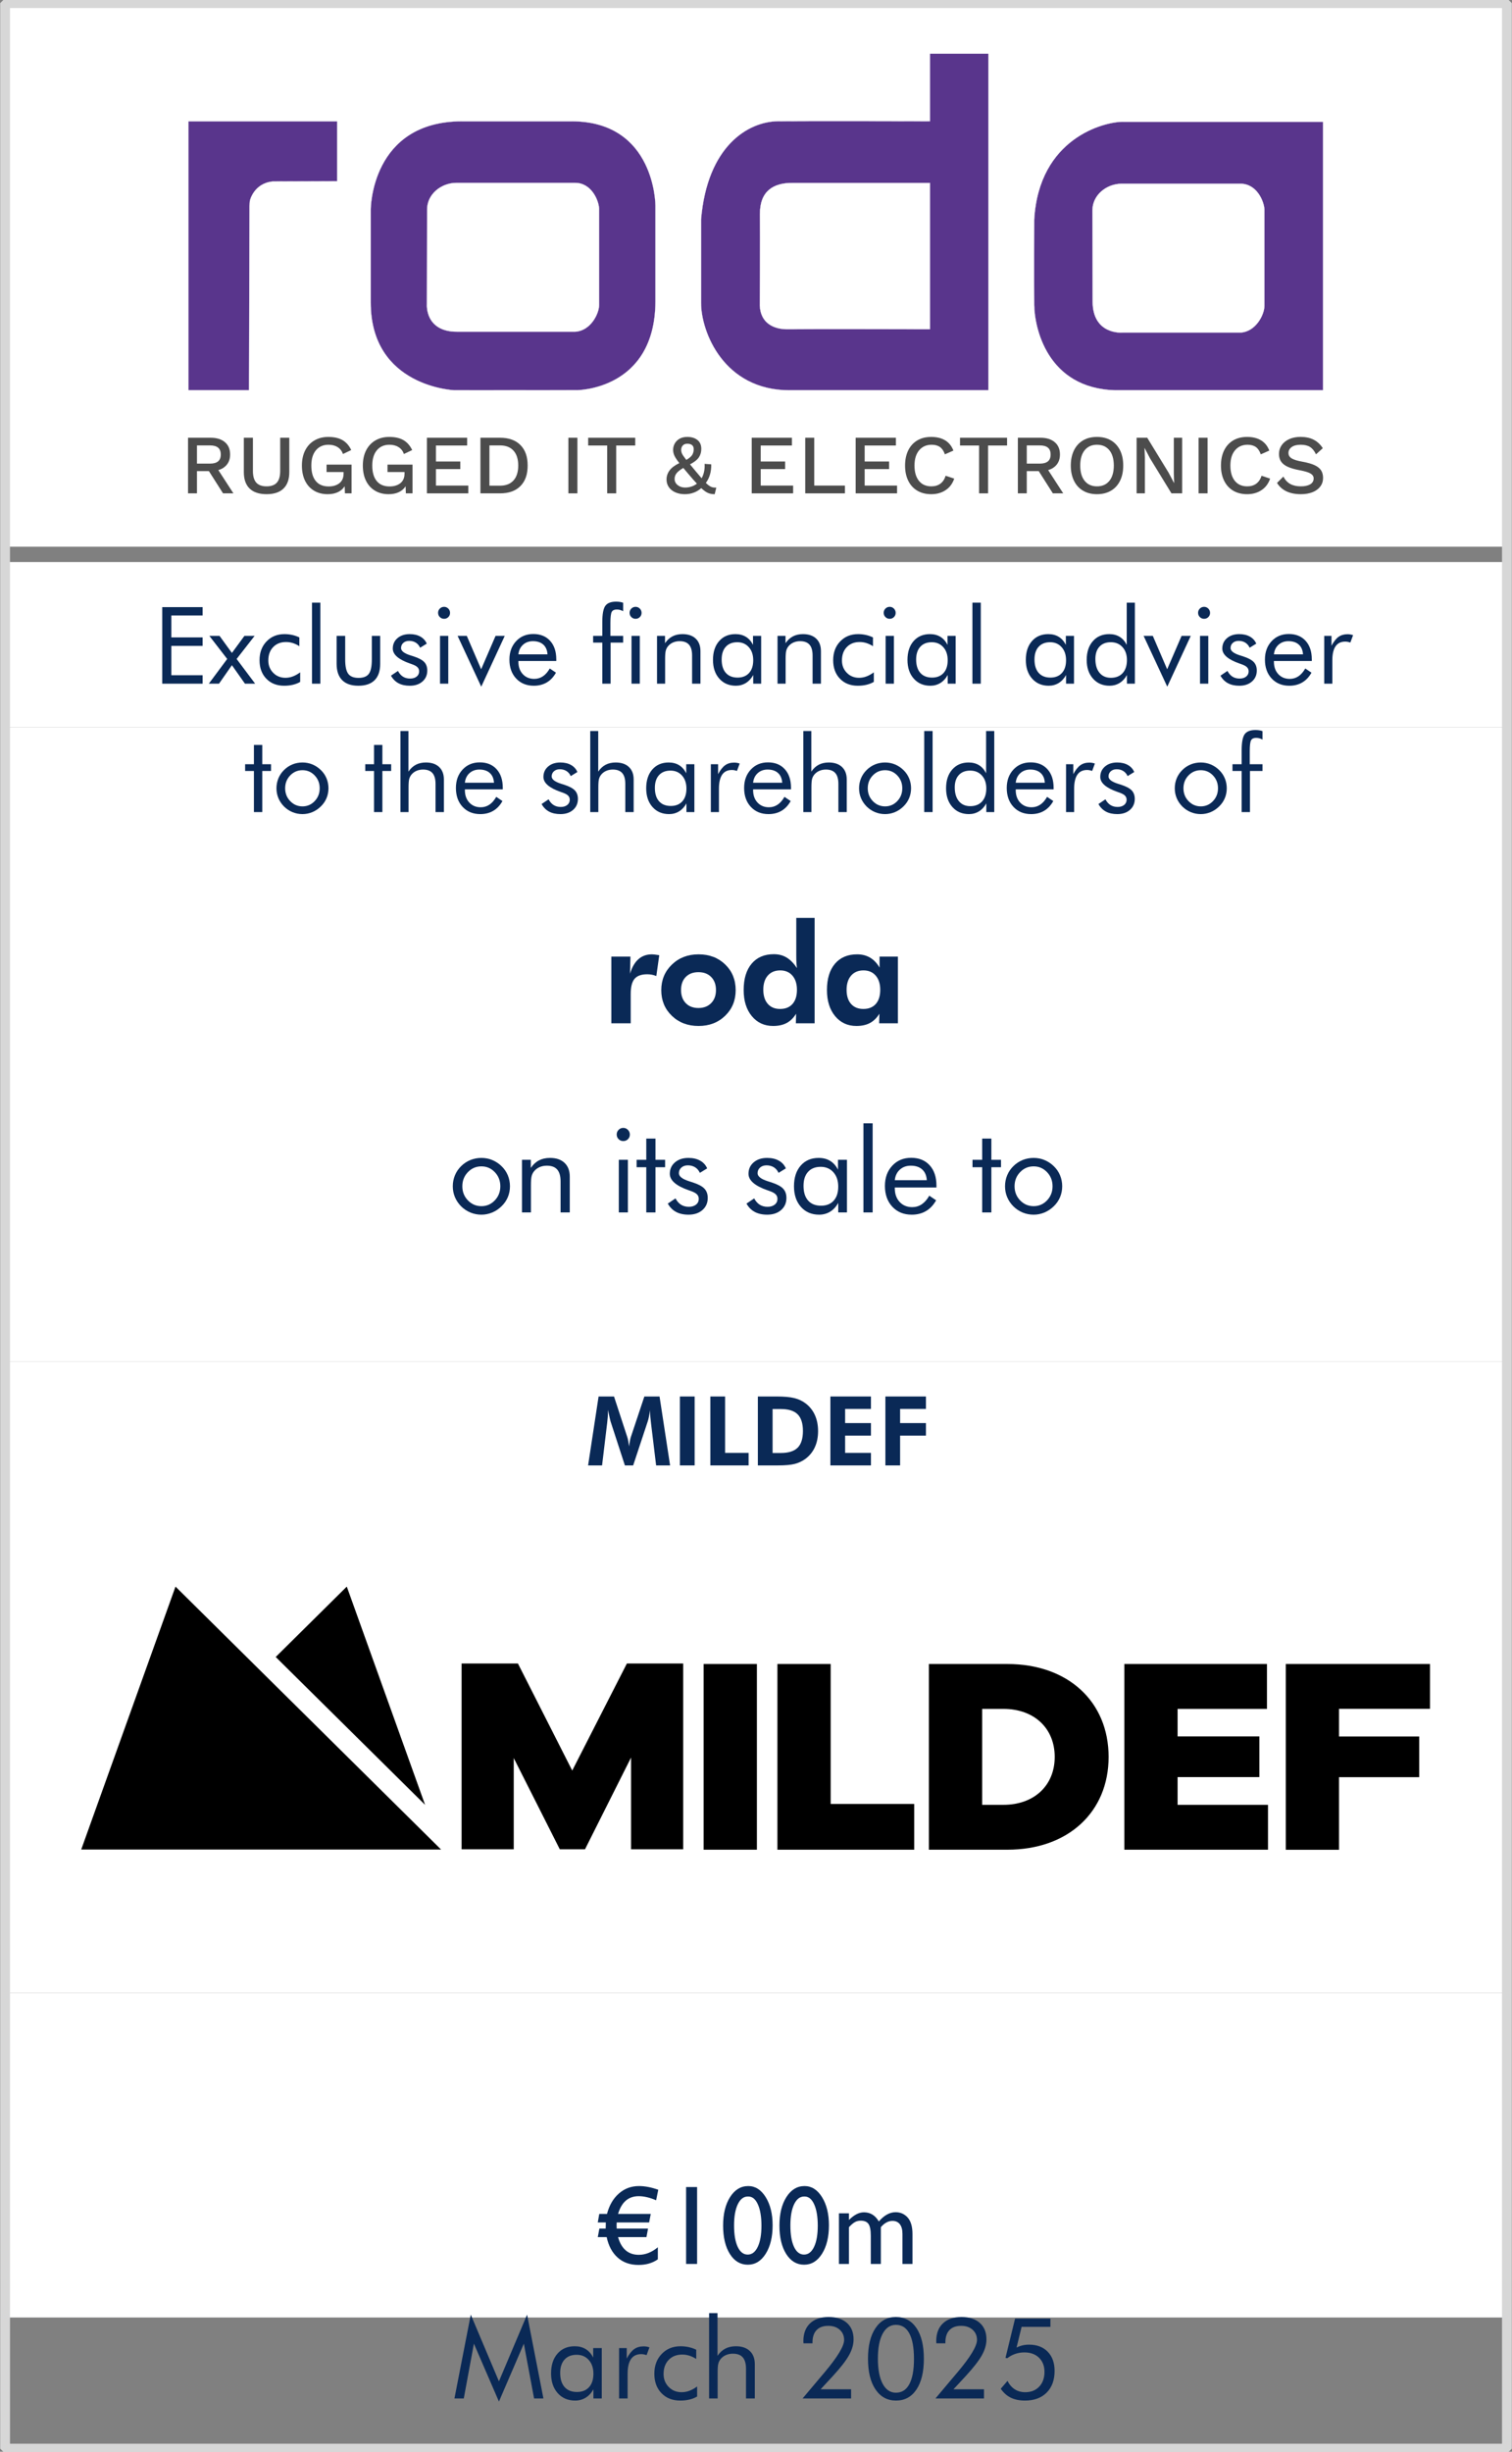 <?xml version="1.0" standalone="no"?>
<!DOCTYPE svg PUBLIC "-//W3C//DTD SVG 1.1//EN" "http://www.w3.org/Graphics/SVG/1.1/DTD/svg11.dtd">
<!--Generator: Xara Designer (www.xara.com), SVG filter version: 6,5,0,13-->
<svg fill="none" fill-rule="evenodd" stroke="black" stroke-linejoin="bevel" stroke-miterlimit="10" font-family="Times New Roman" font-size="16" style="font-variant-ligatures:none" xmlns:xlink="http://www.w3.org/1999/xlink" xmlns="http://www.w3.org/2000/svg" version="1.1" overflow="visible" width="138.369pt" height="224.19pt" viewBox="0 -224.19 138.369 224.19">
 <rect x="0" y="-224.19" width="138.369" height="224.19" fill="#808080" stroke="none"/>
 <defs>
	</defs>
 <g id="Layer 1" transform="scale(1 -1)" stroke-width="0.501">
  <path d="M 0.446,99.698 L 0.446,78.958 L 137.848,78.958 L 137.848,99.698 L 0.446,99.698 Z" stroke-linejoin="miter" stroke-width="0.29" fill="#ffffff" stroke="none" marker-start="none" marker-end="none"/>
  <path d="M 0.446,41.964 L 0.446,12.276 L 137.848,12.276 L 137.848,41.964 L 0.446,41.964 Z" stroke-linejoin="miter" stroke-width="0.29" fill="#ffffff" stroke="none" marker-start="none" marker-end="none"/>
  <path d="M 0.446,91.504 L 0.446,41.964 L 137.848,41.964 L 137.848,91.504 L 0.446,91.504 Z" stroke-linejoin="miter" stroke-width="0.29" fill="#ffffff" stroke="none" marker-start="none" marker-end="none"/>
  <path d="M 0.446,223.738 L 0.446,174.198 L 137.848,174.198 L 137.848,223.738 L 0.446,223.738 Z" stroke-linejoin="miter" stroke-width="0.29" fill="#ffffff" stroke="none" marker-start="none" marker-end="none"/>
  <path d="M 0.446,172.796 L 0.446,157.686 L 137.848,157.686 L 137.848,172.796 L 0.446,172.796 Z" stroke-linejoin="miter" stroke-width="0.29" fill="#ffffff" stroke="none" marker-start="none" marker-end="none"/>
  <path d="M 0.446,157.686 L 0.446,113.143 L 137.848,113.143 L 137.848,157.686 L 0.446,157.686 Z" stroke-linejoin="miter" stroke-width="0.29" fill="#ffffff" stroke="none" marker-start="none" marker-end="none"/>
  <path d="M 0.446,114.547 L 0.446,99.698 L 137.848,99.698 L 137.848,114.547 L 0.446,114.547 Z" stroke-linejoin="miter" stroke-width="0.29" fill="#ffffff" stroke="none" marker-start="none" marker-end="none"/>
  <g id="Group" fill-rule="nonzero" stroke="none" stroke-width="0.488" fill="#0a2956">
   <g id="Group_1">
    <path d="M 14.849,161.672 L 14.849,168.673 L 18.54,168.673 L 18.54,167.912 L 15.681,167.912 L 15.681,165.904 L 18.54,165.904 L 18.54,165.129 L 15.681,165.129 L 15.681,162.447 L 18.54,162.447 L 18.54,161.672 L 14.849,161.672 Z" marker-start="none" marker-end="none"/>
    <path d="M 19.109,161.672 L 20.792,163.934 L 19.157,166.047 L 20.089,166.047 L 21.223,164.484 L 22.37,166.047 L 23.303,166.047 L 21.653,163.934 L 23.351,161.672 L 22.418,161.672 L 21.223,163.365 L 20.041,161.672 L 19.109,161.672 Z" marker-start="none" marker-end="none"/>
    <path d="M 27.472,162.71 L 27.472,161.839 C 27.274,161.721 27.052,161.633 26.805,161.574 C 26.558,161.515 26.291,161.486 26.004,161.486 C 25.328,161.486 24.784,161.7 24.371,162.129 C 23.958,162.557 23.752,163.121 23.752,163.819 C 23.752,164.52 23.965,165.094 24.392,165.538 C 24.82,165.983 25.366,166.205 26.033,166.205 C 26.275,166.205 26.512,166.18 26.743,166.129 C 26.974,166.078 27.191,166.003 27.395,165.904 L 27.395,165.101 C 27.204,165.225 27.007,165.32 26.803,165.385 C 26.598,165.451 26.391,165.483 26.181,165.483 C 25.69,165.483 25.296,165.329 25,165.022 C 24.703,164.714 24.555,164.305 24.555,163.795 C 24.555,163.346 24.704,162.97 25.002,162.667 C 25.3,162.364 25.674,162.212 26.124,162.212 C 26.35,162.212 26.571,162.252 26.788,162.332 C 27.005,162.412 27.233,162.537 27.472,162.71 Z" marker-start="none" marker-end="none"/>
    <path d="M 28.552,161.672 L 28.552,169.084 L 29.317,169.084 L 29.317,161.672 L 28.552,161.672 Z" marker-start="none" marker-end="none"/>
    <path d="M 31.589,166.047 L 31.589,163.896 C 31.589,163.267 31.682,162.828 31.869,162.578 C 32.055,162.328 32.37,162.203 32.813,162.203 C 33.256,162.203 33.569,162.326 33.753,162.573 C 33.936,162.82 34.028,163.261 34.028,163.896 L 34.028,166.047 L 34.793,166.047 L 34.793,163.494 C 34.793,162.834 34.624,162.334 34.286,161.995 C 33.948,161.655 33.451,161.486 32.794,161.486 C 32.144,161.486 31.65,161.656 31.312,161.997 C 30.974,162.338 30.805,162.837 30.805,163.494 L 30.805,166.047 L 31.589,166.047 Z" marker-start="none" marker-end="none"/>
    <path d="M 35.778,162.408 L 36.419,162.839 C 36.54,162.606 36.693,162.432 36.878,162.315 C 37.063,162.199 37.281,162.141 37.533,162.141 C 37.779,162.141 37.977,162.201 38.129,162.322 C 38.28,162.443 38.356,162.603 38.356,162.801 C 38.356,162.954 38.304,163.081 38.2,163.183 C 38.097,163.285 37.919,163.379 37.667,163.465 C 37.642,163.475 37.6,163.489 37.543,163.508 C 36.478,163.875 35.946,164.334 35.946,164.885 C 35.946,165.274 36.089,165.591 36.376,165.837 C 36.663,166.082 37.036,166.205 37.495,166.205 C 37.874,166.205 38.2,166.13 38.47,165.978 C 38.741,165.827 38.936,165.612 39.054,165.335 L 38.447,164.962 C 38.357,165.163 38.226,165.317 38.052,165.426 C 37.878,165.534 37.677,165.588 37.447,165.588 C 37.227,165.588 37.048,165.527 36.909,165.404 C 36.771,165.281 36.701,165.125 36.701,164.933 C 36.701,164.665 36.991,164.441 37.571,164.259 C 37.68,164.224 37.766,164.197 37.83,164.178 C 38.305,164.025 38.635,163.85 38.822,163.654 C 39.008,163.458 39.102,163.199 39.102,162.877 C 39.102,162.463 38.954,162.127 38.659,161.87 C 38.365,161.614 37.98,161.486 37.504,161.486 C 37.097,161.486 36.75,161.562 36.464,161.715 C 36.179,161.868 35.95,162.099 35.778,162.408 Z" marker-start="none" marker-end="none"/>
    <path d="M 40.091,168.156 C 40.091,168.306 40.145,168.434 40.252,168.541 C 40.358,168.648 40.488,168.701 40.641,168.701 C 40.791,168.701 40.919,168.647 41.026,168.539 C 41.133,168.43 41.187,168.3 41.186,168.147 C 41.187,167.997 41.134,167.869 41.029,167.764 C 40.924,167.659 40.794,167.606 40.641,167.606 C 40.488,167.606 40.358,167.659 40.252,167.764 C 40.145,167.869 40.091,168 40.091,168.156 Z M 40.268,161.672 L 40.268,166.047 L 41.024,166.047 L 41.024,161.672 L 40.268,161.672 Z" marker-start="none" marker-end="none"/>
    <path d="M 44.041,161.399 L 41.875,166.047 L 42.717,166.047 L 44.032,162.992 L 45.352,166.047 L 46.193,166.047 L 44.041,161.399 Z" marker-start="none" marker-end="none"/>
    <path d="M 50.104,164.355 C 50.079,164.74 49.951,165.038 49.72,165.246 C 49.488,165.455 49.172,165.56 48.77,165.56 C 48.407,165.56 48.104,165.451 47.862,165.232 C 47.62,165.014 47.479,164.721 47.441,164.355 L 50.104,164.355 Z M 50.908,163.747 L 47.441,163.747 L 47.441,163.68 C 47.441,163.212 47.575,162.833 47.843,162.545 C 48.111,162.256 48.46,162.112 48.89,162.112 C 49.183,162.112 49.448,162.191 49.684,162.349 C 49.92,162.506 50.128,162.745 50.31,163.063 L 50.879,162.681 C 50.659,162.286 50.379,161.988 50.038,161.787 C 49.696,161.586 49.301,161.486 48.852,161.486 C 48.185,161.486 47.647,161.705 47.235,162.145 C 46.824,162.585 46.619,163.162 46.619,163.876 C 46.619,164.562 46.823,165.123 47.231,165.56 C 47.639,165.996 48.163,166.215 48.804,166.215 C 49.451,166.215 49.964,166.008 50.341,165.593 C 50.719,165.179 50.908,164.613 50.908,163.896 L 50.908,163.747 Z" marker-start="none" marker-end="none"/>
    <path d="M 55.12,161.672 L 55.12,165.431 L 54.279,165.431 L 54.279,166.047 L 55.12,166.047 L 55.12,167.315 C 55.12,168.041 55.212,168.533 55.395,168.79 C 55.578,169.046 55.907,169.175 56.383,169.175 C 56.501,169.175 56.613,169.167 56.72,169.151 C 56.826,169.135 56.929,169.109 57.028,169.074 L 57.028,168.3 C 56.932,168.354 56.836,168.394 56.739,168.419 C 56.642,168.445 56.542,168.457 56.44,168.457 C 56.22,168.457 56.069,168.387 55.986,168.247 C 55.903,168.107 55.861,167.762 55.861,167.214 L 55.861,166.047 L 57.028,166.047 L 57.028,165.431 L 55.88,165.431 L 55.88,161.672 L 55.12,161.672 Z" marker-start="none" marker-end="none"/>
    <path d="M 57.616,168.156 C 57.616,168.306 57.67,168.434 57.777,168.541 C 57.883,168.648 58.013,168.701 58.166,168.701 C 58.316,168.701 58.444,168.647 58.551,168.539 C 58.658,168.43 58.712,168.3 58.711,168.147 C 58.712,167.997 58.659,167.869 58.554,167.764 C 58.449,167.659 58.319,167.606 58.166,167.606 C 58.013,167.606 57.883,167.659 57.777,167.764 C 57.67,167.869 57.616,168 57.616,168.156 Z M 57.793,161.672 L 57.793,166.047 L 58.549,166.047 L 58.549,161.672 L 57.793,161.672 Z" marker-start="none" marker-end="none"/>
    <path d="M 60.127,161.672 L 60.127,166.047 L 60.859,166.047 L 60.859,165.373 C 61.047,165.654 61.273,165.862 61.538,166 C 61.802,166.137 62.108,166.205 62.456,166.205 C 62.972,166.205 63.376,166.068 63.666,165.794 C 63.956,165.52 64.101,165.139 64.101,164.651 L 64.101,161.672 L 63.336,161.672 L 63.336,164.249 C 63.336,164.693 63.243,165.022 63.056,165.237 C 62.869,165.452 62.582,165.56 62.193,165.56 C 61.97,165.56 61.766,165.519 61.583,165.438 C 61.4,165.356 61.248,165.241 61.127,165.091 C 61.034,164.976 60.968,164.846 60.928,164.699 C 60.888,164.552 60.868,164.297 60.868,163.934 L 60.868,161.672 L 60.127,161.672 Z" marker-start="none" marker-end="none"/>
    <path d="M 68.93,163.819 C 68.93,164.313 68.796,164.711 68.526,165.012 C 68.257,165.313 67.905,165.464 67.472,165.464 C 67.022,165.464 66.672,165.325 66.42,165.048 C 66.168,164.771 66.042,164.383 66.042,163.886 C 66.042,163.357 66.169,162.949 66.422,162.662 C 66.676,162.375 67.035,162.231 67.501,162.231 C 67.947,162.231 68.297,162.371 68.55,162.65 C 68.804,162.929 68.93,163.319 68.93,163.819 Z M 69.657,166.047 L 69.657,161.672 L 68.93,161.672 L 68.93,162.466 C 68.755,162.147 68.531,161.904 68.259,161.737 C 67.986,161.569 67.681,161.486 67.343,161.486 C 66.715,161.486 66.209,161.702 65.825,162.134 C 65.44,162.565 65.248,163.137 65.248,163.848 C 65.248,164.568 65.435,165.141 65.808,165.567 C 66.181,165.992 66.68,166.205 67.305,166.205 C 67.671,166.205 67.989,166.123 68.259,165.959 C 68.528,165.795 68.745,165.55 68.911,165.225 L 68.911,166.047 L 69.657,166.047 Z" marker-start="none" marker-end="none"/>
    <path d="M 71.154,161.672 L 71.154,166.047 L 71.886,166.047 L 71.886,165.373 C 72.074,165.654 72.3,165.862 72.565,166 C 72.829,166.137 73.135,166.205 73.483,166.205 C 73.999,166.205 74.403,166.068 74.693,165.794 C 74.983,165.52 75.128,165.139 75.128,164.651 L 75.128,161.672 L 74.363,161.672 L 74.363,164.249 C 74.363,164.693 74.27,165.022 74.083,165.237 C 73.896,165.452 73.609,165.56 73.22,165.56 C 72.997,165.56 72.793,165.519 72.61,165.438 C 72.427,165.356 72.275,165.241 72.154,165.091 C 72.061,164.976 71.995,164.846 71.955,164.699 C 71.915,164.552 71.895,164.297 71.895,163.934 L 71.895,161.672 L 71.154,161.672 Z" marker-start="none" marker-end="none"/>
    <path d="M 79.967,162.71 L 79.967,161.839 C 79.769,161.721 79.547,161.633 79.3,161.574 C 79.053,161.515 78.786,161.486 78.499,161.486 C 77.823,161.486 77.279,161.7 76.866,162.129 C 76.453,162.557 76.247,163.121 76.247,163.819 C 76.247,164.52 76.46,165.094 76.887,165.538 C 77.315,165.983 77.861,166.205 78.528,166.205 C 78.77,166.205 79.007,166.18 79.238,166.129 C 79.469,166.078 79.686,166.003 79.89,165.904 L 79.89,165.101 C 79.699,165.225 79.502,165.32 79.298,165.385 C 79.093,165.451 78.886,165.483 78.676,165.483 C 78.185,165.483 77.791,165.329 77.495,165.022 C 77.198,164.714 77.05,164.305 77.05,163.795 C 77.05,163.346 77.199,162.97 77.497,162.667 C 77.795,162.364 78.169,162.212 78.619,162.212 C 78.845,162.212 79.066,162.252 79.283,162.332 C 79.5,162.412 79.728,162.537 79.967,162.71 Z" marker-start="none" marker-end="none"/>
    <path d="M 80.87,168.156 C 80.87,168.306 80.924,168.434 81.031,168.541 C 81.137,168.648 81.267,168.701 81.42,168.701 C 81.57,168.701 81.698,168.647 81.805,168.539 C 81.912,168.43 81.966,168.3 81.965,168.147 C 81.966,167.997 81.913,167.869 81.808,167.764 C 81.703,167.659 81.573,167.606 81.42,167.606 C 81.267,167.606 81.137,167.659 81.031,167.764 C 80.924,167.869 80.87,168 80.87,168.156 Z M 81.047,161.672 L 81.047,166.047 L 81.803,166.047 L 81.803,161.672 L 81.047,161.672 Z" marker-start="none" marker-end="none"/>
    <path d="M 86.728,163.819 C 86.728,164.313 86.594,164.711 86.324,165.012 C 86.055,165.313 85.703,165.464 85.27,165.464 C 84.82,165.464 84.47,165.325 84.218,165.048 C 83.966,164.771 83.84,164.383 83.84,163.886 C 83.84,163.357 83.967,162.949 84.22,162.662 C 84.474,162.375 84.833,162.231 85.299,162.231 C 85.745,162.231 86.095,162.371 86.348,162.65 C 86.602,162.929 86.728,163.319 86.728,163.819 Z M 87.455,166.047 L 87.455,161.672 L 86.728,161.672 L 86.728,162.466 C 86.553,162.147 86.329,161.904 86.057,161.737 C 85.784,161.569 85.479,161.486 85.141,161.486 C 84.513,161.486 84.007,161.702 83.623,162.134 C 83.238,162.565 83.046,163.137 83.046,163.848 C 83.046,164.568 83.233,165.141 83.606,165.567 C 83.979,165.992 84.478,166.205 85.103,166.205 C 85.469,166.205 85.787,166.123 86.057,165.959 C 86.326,165.795 86.543,165.55 86.709,165.225 L 86.709,166.047 L 87.455,166.047 Z" marker-start="none" marker-end="none"/>
    <path d="M 88.99,161.672 L 88.99,169.084 L 89.755,169.084 L 89.755,161.672 L 88.99,161.672 Z" marker-start="none" marker-end="none"/>
    <path d="M 97.559,163.819 C 97.559,164.313 97.425,164.711 97.155,165.012 C 96.886,165.313 96.534,165.464 96.101,165.464 C 95.651,165.464 95.301,165.325 95.049,165.048 C 94.797,164.771 94.671,164.383 94.671,163.886 C 94.671,163.357 94.798,162.949 95.051,162.662 C 95.305,162.375 95.664,162.231 96.13,162.231 C 96.576,162.231 96.926,162.371 97.179,162.65 C 97.433,162.929 97.559,163.319 97.559,163.819 Z M 98.286,166.047 L 98.286,161.672 L 97.559,161.672 L 97.559,162.466 C 97.384,162.147 97.16,161.904 96.888,161.737 C 96.615,161.569 96.31,161.486 95.972,161.486 C 95.344,161.486 94.838,161.702 94.454,162.134 C 94.069,162.565 93.877,163.137 93.877,163.848 C 93.877,164.568 94.064,165.141 94.437,165.567 C 94.81,165.992 95.309,166.205 95.934,166.205 C 96.3,166.205 96.618,166.123 96.888,165.959 C 97.157,165.795 97.374,165.55 97.54,165.225 L 97.54,166.047 L 98.286,166.047 Z" marker-start="none" marker-end="none"/>
    <path d="M 103.13,163.838 C 103.13,164.326 102.995,164.719 102.724,165.017 C 102.453,165.315 102.096,165.464 101.653,165.464 C 101.21,165.464 100.864,165.329 100.615,165.058 C 100.366,164.787 100.242,164.412 100.242,163.934 C 100.242,163.395 100.368,162.973 100.62,162.669 C 100.872,162.364 101.219,162.212 101.662,162.212 C 102.121,162.212 102.481,162.356 102.741,162.643 C 103,162.93 103.13,163.328 103.13,163.838 Z M 103.857,169.084 L 103.857,161.672 L 103.13,161.672 L 103.13,162.466 C 102.958,162.15 102.735,161.908 102.461,161.739 C 102.187,161.57 101.881,161.486 101.543,161.486 C 100.915,161.486 100.409,161.702 100.025,162.134 C 99.64,162.565 99.448,163.137 99.448,163.848 C 99.448,164.565 99.636,165.137 100.013,165.564 C 100.389,165.992 100.889,166.205 101.514,166.205 C 101.877,166.205 102.193,166.123 102.461,165.959 C 102.729,165.795 102.945,165.55 103.111,165.225 L 103.111,169.084 L 103.857,169.084 Z" marker-start="none" marker-end="none"/>
    <path d="M 106.821,161.399 L 104.655,166.047 L 105.497,166.047 L 106.812,162.992 L 108.132,166.047 L 108.973,166.047 L 106.821,161.399 Z" marker-start="none" marker-end="none"/>
    <path d="M 109.642,168.156 C 109.642,168.306 109.696,168.434 109.803,168.541 C 109.909,168.648 110.039,168.701 110.192,168.701 C 110.342,168.701 110.47,168.647 110.577,168.539 C 110.684,168.43 110.738,168.3 110.737,168.147 C 110.738,167.997 110.685,167.869 110.58,167.764 C 110.475,167.659 110.345,167.606 110.192,167.606 C 110.039,167.606 109.909,167.659 109.803,167.764 C 109.696,167.869 109.642,168 109.642,168.156 Z M 109.819,161.672 L 109.819,166.047 L 110.575,166.047 L 110.575,161.672 L 109.819,161.672 Z" marker-start="none" marker-end="none"/>
    <path d="M 111.689,162.408 L 112.33,162.839 C 112.451,162.606 112.604,162.432 112.789,162.315 C 112.974,162.199 113.192,162.141 113.444,162.141 C 113.69,162.141 113.888,162.201 114.04,162.322 C 114.191,162.443 114.267,162.603 114.267,162.801 C 114.267,162.954 114.215,163.081 114.111,163.183 C 114.008,163.285 113.83,163.379 113.578,163.465 C 113.553,163.475 113.511,163.489 113.454,163.508 C 112.389,163.875 111.857,164.334 111.857,164.885 C 111.857,165.274 112,165.591 112.287,165.837 C 112.574,166.082 112.947,166.205 113.406,166.205 C 113.785,166.205 114.111,166.13 114.381,165.978 C 114.652,165.827 114.847,165.612 114.965,165.335 L 114.358,164.962 C 114.268,165.163 114.137,165.317 113.963,165.426 C 113.789,165.534 113.588,165.588 113.358,165.588 C 113.138,165.588 112.959,165.527 112.82,165.404 C 112.682,165.281 112.612,165.125 112.612,164.933 C 112.612,164.665 112.902,164.441 113.482,164.259 C 113.591,164.224 113.677,164.197 113.741,164.178 C 114.216,164.025 114.546,163.85 114.733,163.654 C 114.919,163.458 115.013,163.199 115.013,162.877 C 115.013,162.463 114.865,162.127 114.57,161.87 C 114.276,161.614 113.891,161.486 113.415,161.486 C 113.008,161.486 112.661,161.562 112.375,161.715 C 112.09,161.868 111.861,162.099 111.689,162.408 Z" marker-start="none" marker-end="none"/>
    <path d="M 119.244,164.355 C 119.219,164.74 119.091,165.038 118.86,165.246 C 118.628,165.455 118.312,165.56 117.91,165.56 C 117.547,165.56 117.244,165.451 117.002,165.232 C 116.76,165.014 116.619,164.721 116.581,164.355 L 119.244,164.355 Z M 120.048,163.747 L 116.581,163.747 L 116.581,163.68 C 116.581,163.212 116.715,162.833 116.983,162.545 C 117.251,162.256 117.6,162.112 118.03,162.112 C 118.323,162.112 118.588,162.191 118.824,162.349 C 119.06,162.506 119.268,162.745 119.45,163.063 L 120.019,162.681 C 119.799,162.286 119.519,161.988 119.178,161.787 C 118.836,161.586 118.441,161.486 117.992,161.486 C 117.325,161.486 116.787,161.705 116.375,162.145 C 115.964,162.585 115.759,163.162 115.759,163.876 C 115.759,164.562 115.963,165.123 116.371,165.56 C 116.779,165.996 117.303,166.215 117.944,166.215 C 118.591,166.215 119.104,166.008 119.481,165.593 C 119.859,165.179 120.048,164.613 120.048,163.896 L 120.048,163.747 Z" marker-start="none" marker-end="none"/>
    <path d="M 121.186,161.672 L 121.186,166.047 L 121.85,166.047 L 121.85,165.139 C 122.051,165.518 122.265,165.789 122.491,165.952 C 122.717,166.114 122.993,166.196 123.318,166.196 C 123.408,166.196 123.494,166.188 123.577,166.174 C 123.659,166.16 123.742,166.138 123.825,166.11 L 123.577,165.435 C 123.491,165.464 123.409,165.486 123.333,165.5 C 123.256,165.514 123.183,165.521 123.113,165.521 C 122.717,165.521 122.421,165.379 122.223,165.093 C 122.026,164.808 121.927,164.379 121.927,163.805 L 121.927,161.672 L 121.186,161.672 Z" marker-start="none" marker-end="none"/>
   </g>
   <g id="Group_2">
    <path d="M 23.236,153.692 L 22.433,153.692 L 22.433,154.308 L 23.236,154.308 L 23.236,156.073 L 24.001,156.073 L 24.001,154.308 L 24.804,154.308 L 24.804,153.692 L 24.001,153.692 L 24.001,149.933 L 23.236,149.933 L 23.236,153.692 Z" marker-start="none" marker-end="none"/>
    <path d="M 26.095,152.109 C 26.095,151.647 26.25,151.255 26.559,150.935 C 26.868,150.614 27.243,150.454 27.683,150.454 C 28.119,150.454 28.491,150.614 28.797,150.935 C 29.103,151.255 29.256,151.647 29.256,152.109 C 29.256,152.571 29.103,152.962 28.797,153.283 C 28.491,153.603 28.119,153.763 27.683,153.763 C 27.24,153.763 26.864,153.603 26.556,153.283 C 26.249,152.962 26.095,152.571 26.095,152.109 Z M 25.301,152.109 C 25.301,152.431 25.36,152.734 25.478,153.02 C 25.596,153.305 25.768,153.559 25.995,153.782 C 26.221,154.006 26.478,154.175 26.764,154.292 C 27.051,154.408 27.357,154.466 27.683,154.466 C 28.001,154.466 28.303,154.407 28.589,154.289 C 28.874,154.171 29.133,153.999 29.366,153.773 C 29.592,153.553 29.764,153.3 29.882,153.015 C 30,152.73 30.059,152.428 30.059,152.109 C 30.059,151.79 30,151.489 29.882,151.207 C 29.764,150.925 29.592,150.674 29.366,150.454 C 29.133,150.225 28.873,150.049 28.584,149.928 C 28.295,149.807 27.995,149.747 27.683,149.747 C 27.361,149.747 27.055,149.806 26.767,149.926 C 26.478,150.045 26.221,150.217 25.995,150.44 C 25.768,150.669 25.596,150.924 25.478,151.205 C 25.36,151.485 25.301,151.787 25.301,152.109 Z" marker-start="none" marker-end="none"/>
    <path d="M 34.229,153.692 L 33.426,153.692 L 33.426,154.308 L 34.229,154.308 L 34.229,156.073 L 34.994,156.073 L 34.994,154.308 L 35.797,154.308 L 35.797,153.692 L 34.994,153.692 L 34.994,149.933 L 34.229,149.933 L 34.229,153.692 Z" marker-start="none" marker-end="none"/>
    <path d="M 36.648,149.933 L 36.648,157.345 L 37.38,157.345 L 37.38,153.634 C 37.568,153.915 37.794,154.123 38.059,154.261 C 38.323,154.398 38.629,154.466 38.977,154.466 C 39.493,154.466 39.897,154.329 40.187,154.055 C 40.477,153.781 40.622,153.4 40.622,152.912 L 40.622,149.933 L 39.857,149.933 L 39.857,152.51 C 39.857,152.954 39.764,153.283 39.577,153.498 C 39.39,153.713 39.103,153.821 38.714,153.821 C 38.491,153.821 38.287,153.78 38.104,153.699 C 37.921,153.617 37.769,153.502 37.648,153.352 C 37.555,153.237 37.489,153.107 37.449,152.96 C 37.409,152.813 37.389,152.558 37.389,152.195 L 37.389,149.933 L 36.648,149.933 Z" marker-start="none" marker-end="none"/>
    <path d="M 45.207,152.616 C 45.182,153.001 45.054,153.299 44.823,153.507 C 44.591,153.716 44.275,153.821 43.873,153.821 C 43.51,153.821 43.207,153.712 42.965,153.493 C 42.723,153.275 42.582,152.982 42.544,152.616 L 45.207,152.616 Z M 46.011,152.008 L 42.544,152.008 L 42.544,151.941 C 42.544,151.473 42.678,151.094 42.946,150.806 C 43.214,150.517 43.563,150.373 43.993,150.373 C 44.286,150.373 44.551,150.452 44.787,150.61 C 45.023,150.767 45.231,151.006 45.413,151.324 L 45.982,150.942 C 45.762,150.547 45.482,150.249 45.141,150.048 C 44.799,149.847 44.404,149.747 43.955,149.747 C 43.288,149.747 42.75,149.966 42.338,150.406 C 41.927,150.846 41.722,151.423 41.722,152.137 C 41.722,152.823 41.926,153.384 42.334,153.821 C 42.742,154.257 43.266,154.476 43.907,154.476 C 44.554,154.476 45.067,154.269 45.444,153.854 C 45.822,153.44 46.011,152.874 46.011,152.157 L 46.011,152.008 Z" marker-start="none" marker-end="none"/>
    <path d="M 49.563,150.669 L 50.204,151.1 C 50.325,150.867 50.478,150.693 50.663,150.576 C 50.848,150.46 51.066,150.402 51.318,150.402 C 51.564,150.402 51.762,150.462 51.914,150.583 C 52.065,150.704 52.141,150.864 52.141,151.062 C 52.141,151.215 52.089,151.342 51.985,151.444 C 51.882,151.546 51.704,151.64 51.452,151.726 C 51.427,151.736 51.385,151.75 51.328,151.769 C 50.263,152.136 49.731,152.595 49.731,153.146 C 49.731,153.535 49.874,153.852 50.161,154.098 C 50.448,154.343 50.821,154.466 51.28,154.466 C 51.659,154.466 51.985,154.391 52.255,154.239 C 52.526,154.088 52.721,153.873 52.839,153.596 L 52.232,153.223 C 52.142,153.424 52.011,153.578 51.837,153.687 C 51.663,153.795 51.462,153.849 51.232,153.849 C 51.012,153.849 50.833,153.788 50.694,153.665 C 50.556,153.542 50.486,153.386 50.486,153.194 C 50.486,152.926 50.776,152.702 51.356,152.52 C 51.465,152.485 51.551,152.458 51.615,152.439 C 52.09,152.286 52.42,152.111 52.607,151.915 C 52.793,151.719 52.887,151.46 52.887,151.138 C 52.887,150.724 52.739,150.388 52.444,150.131 C 52.15,149.875 51.765,149.747 51.289,149.747 C 50.882,149.747 50.535,149.823 50.249,149.976 C 49.964,150.129 49.735,150.36 49.563,150.669 Z" marker-start="none" marker-end="none"/>
    <path d="M 54.015,149.933 L 54.015,157.345 L 54.747,157.345 L 54.747,153.634 C 54.935,153.915 55.161,154.123 55.426,154.261 C 55.69,154.398 55.996,154.466 56.344,154.466 C 56.86,154.466 57.264,154.329 57.554,154.055 C 57.844,153.781 57.989,153.4 57.989,152.912 L 57.989,149.933 L 57.224,149.933 L 57.224,152.51 C 57.224,152.954 57.131,153.283 56.944,153.498 C 56.757,153.713 56.47,153.821 56.081,153.821 C 55.858,153.821 55.654,153.78 55.471,153.699 C 55.288,153.617 55.136,153.502 55.015,153.352 C 54.922,153.237 54.856,153.107 54.816,152.96 C 54.776,152.813 54.756,152.558 54.756,152.195 L 54.756,149.933 L 54.015,149.933 Z" marker-start="none" marker-end="none"/>
    <path d="M 62.818,152.08 C 62.818,152.574 62.684,152.972 62.414,153.273 C 62.145,153.574 61.793,153.725 61.36,153.725 C 60.91,153.725 60.56,153.586 60.308,153.309 C 60.056,153.032 59.93,152.644 59.93,152.147 C 59.93,151.618 60.057,151.21 60.31,150.923 C 60.564,150.636 60.923,150.492 61.389,150.492 C 61.835,150.492 62.185,150.632 62.438,150.911 C 62.692,151.19 62.818,151.58 62.818,152.08 Z M 63.545,154.308 L 63.545,149.933 L 62.818,149.933 L 62.818,150.727 C 62.643,150.408 62.419,150.165 62.147,149.998 C 61.874,149.83 61.569,149.747 61.231,149.747 C 60.603,149.747 60.097,149.963 59.713,150.395 C 59.328,150.826 59.136,151.398 59.136,152.109 C 59.136,152.829 59.323,153.402 59.696,153.828 C 60.069,154.253 60.568,154.466 61.193,154.466 C 61.559,154.466 61.877,154.384 62.147,154.22 C 62.416,154.056 62.633,153.811 62.799,153.486 L 62.799,154.308 L 63.545,154.308 Z" marker-start="none" marker-end="none"/>
    <path d="M 65.052,149.933 L 65.052,154.308 L 65.716,154.308 L 65.716,153.4 C 65.917,153.779 66.131,154.05 66.357,154.213 C 66.583,154.375 66.859,154.457 67.184,154.457 C 67.274,154.457 67.36,154.449 67.443,154.435 C 67.525,154.421 67.608,154.399 67.691,154.371 L 67.443,153.696 C 67.357,153.725 67.275,153.747 67.199,153.761 C 67.122,153.775 67.049,153.782 66.979,153.782 C 66.583,153.782 66.287,153.64 66.089,153.354 C 65.892,153.069 65.793,152.64 65.793,152.066 L 65.793,149.933 L 65.052,149.933 Z" marker-start="none" marker-end="none"/>
    <path d="M 71.583,152.616 C 71.558,153.001 71.43,153.299 71.199,153.507 C 70.967,153.716 70.651,153.821 70.249,153.821 C 69.886,153.821 69.583,153.712 69.341,153.493 C 69.099,153.275 68.958,152.982 68.92,152.616 L 71.583,152.616 Z M 72.387,152.008 L 68.92,152.008 L 68.92,151.941 C 68.92,151.473 69.054,151.094 69.322,150.806 C 69.59,150.517 69.939,150.373 70.369,150.373 C 70.662,150.373 70.927,150.452 71.163,150.61 C 71.399,150.767 71.607,151.006 71.789,151.324 L 72.358,150.942 C 72.138,150.547 71.858,150.249 71.517,150.048 C 71.175,149.847 70.78,149.747 70.331,149.747 C 69.664,149.747 69.126,149.966 68.714,150.406 C 68.303,150.846 68.098,151.423 68.098,152.137 C 68.098,152.823 68.302,153.384 68.71,153.821 C 69.118,154.257 69.642,154.476 70.283,154.476 C 70.93,154.476 71.443,154.269 71.82,153.854 C 72.198,153.44 72.387,152.874 72.387,152.157 L 72.387,152.008 Z" marker-start="none" marker-end="none"/>
    <path d="M 73.515,149.933 L 73.515,157.345 L 74.247,157.345 L 74.247,153.634 C 74.435,153.915 74.661,154.123 74.926,154.261 C 75.19,154.398 75.496,154.466 75.844,154.466 C 76.36,154.466 76.764,154.329 77.054,154.055 C 77.344,153.781 77.489,153.4 77.489,152.912 L 77.489,149.933 L 76.724,149.933 L 76.724,152.51 C 76.724,152.954 76.631,153.283 76.444,153.498 C 76.257,153.713 75.97,153.821 75.581,153.821 C 75.358,153.821 75.154,153.78 74.971,153.699 C 74.788,153.617 74.636,153.502 74.515,153.352 C 74.422,153.237 74.356,153.107 74.316,152.96 C 74.276,152.813 74.256,152.558 74.256,152.195 L 74.256,149.933 L 73.515,149.933 Z" marker-start="none" marker-end="none"/>
    <path d="M 79.411,152.109 C 79.411,151.647 79.566,151.255 79.875,150.935 C 80.184,150.614 80.559,150.454 80.999,150.454 C 81.435,150.454 81.807,150.614 82.113,150.935 C 82.419,151.255 82.572,151.647 82.572,152.109 C 82.572,152.571 82.419,152.962 82.113,153.283 C 81.807,153.603 81.435,153.763 80.999,153.763 C 80.556,153.763 80.18,153.603 79.872,153.283 C 79.565,152.962 79.411,152.571 79.411,152.109 Z M 78.617,152.109 C 78.617,152.431 78.676,152.734 78.794,153.02 C 78.912,153.305 79.084,153.559 79.311,153.782 C 79.537,154.006 79.794,154.175 80.08,154.292 C 80.367,154.408 80.673,154.466 80.999,154.466 C 81.317,154.466 81.619,154.407 81.905,154.289 C 82.19,154.171 82.449,153.999 82.682,153.773 C 82.908,153.553 83.08,153.3 83.198,153.015 C 83.316,152.73 83.375,152.428 83.375,152.109 C 83.375,151.79 83.316,151.489 83.198,151.207 C 83.08,150.925 82.908,150.674 82.682,150.454 C 82.449,150.225 82.189,150.049 81.9,149.928 C 81.611,149.807 81.311,149.747 80.999,149.747 C 80.677,149.747 80.371,149.806 80.083,149.926 C 79.794,150.045 79.537,150.217 79.311,150.44 C 79.084,150.669 78.912,150.924 78.794,151.205 C 78.676,151.485 78.617,151.787 78.617,152.109 Z" marker-start="none" marker-end="none"/>
    <path d="M 84.58,149.933 L 84.58,157.345 L 85.345,157.345 L 85.345,149.933 L 84.58,149.933 Z" marker-start="none" marker-end="none"/>
    <path d="M 90.261,152.099 C 90.261,152.587 90.126,152.98 89.855,153.278 C 89.584,153.576 89.227,153.725 88.784,153.725 C 88.341,153.725 87.995,153.59 87.746,153.319 C 87.497,153.048 87.373,152.673 87.373,152.195 C 87.373,151.656 87.499,151.234 87.751,150.93 C 88.003,150.625 88.35,150.473 88.793,150.473 C 89.252,150.473 89.612,150.617 89.872,150.904 C 90.131,151.191 90.261,151.589 90.261,152.099 Z M 90.988,157.345 L 90.988,149.933 L 90.261,149.933 L 90.261,150.727 C 90.089,150.411 89.866,150.169 89.592,150 C 89.318,149.831 89.012,149.747 88.674,149.747 C 88.046,149.747 87.54,149.963 87.156,150.395 C 86.771,150.826 86.579,151.398 86.579,152.109 C 86.579,152.826 86.767,153.398 87.144,153.825 C 87.52,154.253 88.02,154.466 88.645,154.466 C 89.008,154.466 89.324,154.384 89.592,154.22 C 89.86,154.056 90.076,153.811 90.242,153.486 L 90.242,157.345 L 90.988,157.345 Z" marker-start="none" marker-end="none"/>
    <path d="M 95.616,152.616 C 95.591,153.001 95.463,153.299 95.232,153.507 C 95,153.716 94.684,153.821 94.282,153.821 C 93.919,153.821 93.616,153.712 93.374,153.493 C 93.132,153.275 92.991,152.982 92.953,152.616 L 95.616,152.616 Z M 96.42,152.008 L 92.953,152.008 L 92.953,151.941 C 92.953,151.473 93.087,151.094 93.355,150.806 C 93.623,150.517 93.972,150.373 94.402,150.373 C 94.695,150.373 94.96,150.452 95.196,150.61 C 95.432,150.767 95.64,151.006 95.822,151.324 L 96.391,150.942 C 96.171,150.547 95.891,150.249 95.55,150.048 C 95.208,149.847 94.813,149.747 94.364,149.747 C 93.697,149.747 93.159,149.966 92.747,150.406 C 92.336,150.846 92.131,151.423 92.131,152.137 C 92.131,152.823 92.335,153.384 92.743,153.821 C 93.151,154.257 93.675,154.476 94.316,154.476 C 94.963,154.476 95.476,154.269 95.853,153.854 C 96.231,153.44 96.42,152.874 96.42,152.157 L 96.42,152.008 Z" marker-start="none" marker-end="none"/>
    <path d="M 97.558,149.933 L 97.558,154.308 L 98.222,154.308 L 98.222,153.4 C 98.423,153.779 98.637,154.05 98.863,154.213 C 99.089,154.375 99.365,154.457 99.69,154.457 C 99.78,154.457 99.866,154.449 99.949,154.435 C 100.031,154.421 100.114,154.399 100.197,154.371 L 99.949,153.696 C 99.863,153.725 99.781,153.747 99.705,153.761 C 99.628,153.775 99.555,153.782 99.485,153.782 C 99.089,153.782 98.793,153.64 98.595,153.354 C 98.398,153.069 98.299,152.64 98.299,152.066 L 98.299,149.933 L 97.558,149.933 Z" marker-start="none" marker-end="none"/>
    <path d="M 100.522,150.669 L 101.163,151.1 C 101.284,150.867 101.437,150.693 101.622,150.576 C 101.807,150.46 102.025,150.402 102.277,150.402 C 102.523,150.402 102.721,150.462 102.873,150.583 C 103.024,150.704 103.1,150.864 103.1,151.062 C 103.1,151.215 103.048,151.342 102.944,151.444 C 102.841,151.546 102.663,151.64 102.411,151.726 C 102.386,151.736 102.344,151.75 102.287,151.769 C 101.222,152.136 100.69,152.595 100.69,153.146 C 100.69,153.535 100.833,153.852 101.12,154.098 C 101.407,154.343 101.78,154.466 102.239,154.466 C 102.618,154.466 102.944,154.391 103.214,154.239 C 103.485,154.088 103.68,153.873 103.798,153.596 L 103.191,153.223 C 103.101,153.424 102.97,153.578 102.796,153.687 C 102.622,153.795 102.421,153.849 102.191,153.849 C 101.971,153.849 101.792,153.788 101.653,153.665 C 101.515,153.542 101.445,153.386 101.445,153.194 C 101.445,152.926 101.735,152.702 102.315,152.52 C 102.424,152.485 102.51,152.458 102.574,152.439 C 103.049,152.286 103.379,152.111 103.566,151.915 C 103.752,151.719 103.846,151.46 103.846,151.138 C 103.846,150.724 103.698,150.388 103.403,150.131 C 103.109,149.875 102.724,149.747 102.248,149.747 C 101.841,149.747 101.494,149.823 101.208,149.976 C 100.923,150.129 100.694,150.36 100.522,150.669 Z" marker-start="none" marker-end="none"/>
    <path d="M 108.302,152.109 C 108.302,151.647 108.457,151.255 108.766,150.935 C 109.075,150.614 109.45,150.454 109.89,150.454 C 110.326,150.454 110.698,150.614 111.004,150.935 C 111.31,151.255 111.463,151.647 111.463,152.109 C 111.463,152.571 111.31,152.962 111.004,153.283 C 110.698,153.603 110.326,153.763 109.89,153.763 C 109.447,153.763 109.071,153.603 108.763,153.283 C 108.456,152.962 108.302,152.571 108.302,152.109 Z M 107.508,152.109 C 107.508,152.431 107.567,152.734 107.685,153.02 C 107.803,153.305 107.975,153.559 108.202,153.782 C 108.428,154.006 108.685,154.175 108.971,154.292 C 109.258,154.408 109.564,154.466 109.89,154.466 C 110.208,154.466 110.51,154.407 110.796,154.289 C 111.081,154.171 111.34,153.999 111.573,153.773 C 111.799,153.553 111.971,153.3 112.089,153.015 C 112.207,152.73 112.266,152.428 112.266,152.109 C 112.266,151.79 112.207,151.489 112.089,151.207 C 111.971,150.925 111.799,150.674 111.573,150.454 C 111.34,150.225 111.08,150.049 110.791,149.928 C 110.502,149.807 110.202,149.747 109.89,149.747 C 109.568,149.747 109.262,149.806 108.974,149.926 C 108.685,150.045 108.428,150.217 108.202,150.44 C 107.975,150.669 107.803,150.924 107.685,151.205 C 107.567,151.485 107.508,151.787 107.508,152.109 Z" marker-start="none" marker-end="none"/>
    <path d="M 113.629,149.933 L 113.629,153.692 L 112.788,153.692 L 112.788,154.308 L 113.629,154.308 L 113.629,155.576 C 113.629,156.302 113.721,156.794 113.904,157.051 C 114.087,157.307 114.416,157.436 114.892,157.436 C 115.01,157.436 115.122,157.428 115.229,157.412 C 115.335,157.396 115.438,157.37 115.537,157.335 L 115.537,156.561 C 115.441,156.615 115.345,156.655 115.248,156.68 C 115.151,156.706 115.051,156.718 114.949,156.718 C 114.729,156.718 114.578,156.648 114.495,156.508 C 114.412,156.368 114.37,156.023 114.37,155.475 L 114.37,154.308 L 115.537,154.308 L 115.537,153.692 L 114.389,153.692 L 114.389,149.933 L 113.629,149.933 Z" marker-start="none" marker-end="none"/>
   </g>
  </g>
  <g id="Group_3" fill-rule="nonzero" stroke-linejoin="round" stroke-linecap="round" stroke="none" stroke-width="0.33" fill="#0a2956">
   <g id="Group_4">
    <path d="M 57.657,135.152 C 57.835,135.745 58.091,136.188 58.425,136.482 C 58.758,136.777 59.172,136.924 59.665,136.924 C 59.777,136.924 59.962,136.903 60.219,136.862 C 60.269,136.854 60.306,136.847 60.331,136.843 L 60.063,134.94 C 59.931,134.994 59.797,135.035 59.662,135.061 C 59.528,135.088 59.386,135.102 59.236,135.102 C 58.697,135.102 58.31,134.964 58.073,134.688 C 57.837,134.413 57.719,133.951 57.719,133.305 L 57.719,130.618 L 55.946,130.618 L 55.946,136.719 L 57.694,136.719 L 57.657,135.152 Z" marker-start="none" marker-end="none"/>
    <path d="M 65.521,133.659 C 65.521,134.156 65.376,134.554 65.086,134.85 C 64.795,135.147 64.406,135.295 63.916,135.295 C 63.427,135.295 63.039,135.147 62.753,134.853 C 62.467,134.559 62.324,134.161 62.324,133.659 C 62.324,133.161 62.467,132.763 62.753,132.465 C 63.039,132.166 63.427,132.017 63.916,132.017 C 64.402,132.017 64.79,132.166 65.082,132.465 C 65.375,132.763 65.521,133.161 65.521,133.659 Z M 67.324,133.647 C 67.324,132.71 67.004,131.93 66.364,131.308 C 65.723,130.686 64.911,130.375 63.929,130.375 C 62.938,130.375 62.121,130.686 61.479,131.308 C 60.836,131.93 60.515,132.71 60.515,133.647 C 60.515,134.58 60.838,135.359 61.485,135.985 C 62.132,136.611 62.946,136.924 63.929,136.924 C 64.916,136.924 65.728,136.615 66.367,135.997 C 67.005,135.38 67.324,134.596 67.324,133.647 Z" marker-start="none" marker-end="none"/>
    <path d="M 72.932,133.678 C 72.932,134.225 72.794,134.658 72.518,134.978 C 72.242,135.297 71.87,135.456 71.402,135.456 C 70.921,135.456 70.543,135.3 70.267,134.987 C 69.991,134.674 69.853,134.242 69.853,133.69 C 69.853,133.139 69.989,132.708 70.261,132.397 C 70.532,132.086 70.908,131.93 71.389,131.93 C 71.879,131.93 72.258,132.084 72.528,132.39 C 72.797,132.697 72.932,133.126 72.932,133.678 Z M 74.549,130.618 L 72.832,130.618 L 72.857,131.495 C 72.617,131.109 72.328,130.826 71.99,130.646 C 71.652,130.466 71.24,130.375 70.755,130.375 C 69.947,130.375 69.295,130.676 68.799,131.277 C 68.304,131.878 68.056,132.672 68.056,133.659 C 68.056,134.691 68.3,135.496 68.787,136.072 C 69.274,136.648 69.951,136.937 70.817,136.937 C 71.261,136.937 71.651,136.835 71.986,136.632 C 72.322,136.429 72.637,136.107 72.932,135.668 C 72.911,135.817 72.896,135.982 72.885,136.162 C 72.875,136.343 72.87,136.549 72.87,136.781 L 72.87,140.257 L 74.549,140.257 L 74.549,130.618 Z" marker-start="none" marker-end="none"/>
    <path d="M 80.554,133.678 C 80.554,134.225 80.416,134.658 80.14,134.978 C 79.864,135.297 79.492,135.456 79.024,135.456 C 78.543,135.456 78.165,135.298 77.889,134.981 C 77.613,134.663 77.475,134.229 77.475,133.678 C 77.475,133.126 77.611,132.697 77.883,132.39 C 78.154,132.084 78.53,131.93 79.011,131.93 C 79.501,131.93 79.88,132.084 80.15,132.39 C 80.419,132.697 80.554,133.126 80.554,133.678 Z M 82.171,130.618 L 80.454,130.618 L 80.479,131.495 C 80.239,131.109 79.95,130.826 79.612,130.646 C 79.274,130.466 78.862,130.375 78.377,130.375 C 77.569,130.375 76.917,130.676 76.421,131.277 C 75.926,131.878 75.678,132.672 75.678,133.659 C 75.678,134.687 75.922,135.488 76.409,136.063 C 76.896,136.637 77.573,136.924 78.439,136.924 C 78.891,136.924 79.288,136.823 79.63,136.619 C 79.972,136.416 80.259,136.114 80.492,135.711 L 80.492,136.719 L 82.171,136.719 L 82.171,130.618 Z" marker-start="none" marker-end="none"/>
   </g>
  </g>
  <g id="Group_5" fill-rule="nonzero" stroke="none" stroke-width="0.488" fill="#0a2956">
   <g id="Group_6">
    <path d="M 53.819,90.191 L 54.779,96.493 L 56.191,96.493 L 57.405,92.783 C 57.431,92.705 57.459,92.592 57.489,92.443 C 57.519,92.293 57.547,92.122 57.573,91.93 C 57.596,92.125 57.622,92.3 57.651,92.453 C 57.679,92.607 57.707,92.719 57.733,92.791 L 58.968,96.493 L 60.358,96.493 L 61.323,90.191 L 60.044,90.191 L 59.584,93.992 C 59.549,94.274 59.526,94.486 59.515,94.629 C 59.503,94.773 59.498,94.906 59.498,95.03 C 59.498,95.096 59.498,95.145 59.5,95.178 C 59.501,95.211 59.503,95.241 59.506,95.267 C 59.463,95.02 59.422,94.807 59.383,94.627 C 59.345,94.448 59.31,94.312 59.278,94.22 L 57.943,90.191 L 57.186,90.191 L 55.873,94.22 C 55.861,94.258 55.836,94.361 55.797,94.53 C 55.759,94.7 55.705,94.947 55.636,95.271 L 55.636,95.086 C 55.636,94.793 55.61,94.434 55.558,94.01 L 55.554,93.992 L 55.098,90.191 L 53.819,90.191 Z" marker-start="none" marker-end="none"/>
    <path d="M 62.222,90.191 L 62.222,96.493 L 63.569,96.493 L 63.569,90.191 L 62.222,90.191 Z" marker-start="none" marker-end="none"/>
    <path d="M 65.007,90.191 L 65.007,96.493 L 66.355,96.493 L 66.355,91.336 L 68.507,91.336 L 68.507,90.191 L 65.007,90.191 Z" marker-start="none" marker-end="none"/>
    <path d="M 70.703,91.327 L 71.452,91.327 C 72.157,91.328 72.672,91.488 72.995,91.81 C 73.318,92.131 73.479,92.641 73.479,93.338 C 73.479,94.032 73.318,94.541 72.995,94.864 C 72.672,95.187 72.157,95.348 71.452,95.348 L 70.703,95.348 L 70.703,91.327 Z M 69.355,90.191 L 69.355,96.493 L 71.073,96.493 C 71.75,96.493 72.284,96.446 72.674,96.351 C 73.064,96.257 73.407,96.099 73.703,95.878 C 74.085,95.594 74.374,95.236 74.57,94.804 C 74.767,94.372 74.865,93.88 74.865,93.329 C 74.865,92.77 74.765,92.274 74.564,91.842 C 74.363,91.41 74.069,91.053 73.682,90.772 C 73.394,90.566 73.075,90.417 72.724,90.327 C 72.372,90.236 71.858,90.191 71.18,90.191 L 70.703,90.191 L 69.355,90.191 Z" marker-start="none" marker-end="none"/>
    <path d="M 75.993,90.191 L 75.993,96.493 L 79.704,96.493 L 79.704,95.357 L 77.341,95.357 L 77.341,94.061 L 79.704,94.061 L 79.704,92.916 L 77.341,92.916 L 77.341,91.336 L 79.704,91.336 L 79.704,90.191 L 75.993,90.191 Z" marker-start="none" marker-end="none"/>
    <path d="M 81.025,90.191 L 81.025,96.493 L 84.736,96.493 L 84.736,95.357 L 82.373,95.357 L 82.373,94.061 L 84.736,94.061 L 84.736,92.916 L 82.373,92.916 L 82.373,90.191 L 81.025,90.191 Z" marker-start="none" marker-end="none"/>
   </g>
  </g>
  <g id="Group_7" fill-rule="nonzero" stroke="none" stroke-width="0.488" fill="#0a2956">
   <g id="Group_8">
    <path d="M 42.31,115.716 C 42.31,115.208 42.48,114.778 42.82,114.426 C 43.16,114.073 43.572,113.897 44.056,113.897 C 44.536,113.897 44.944,114.073 45.281,114.426 C 45.617,114.778 45.786,115.208 45.786,115.716 C 45.786,116.225 45.617,116.655 45.281,117.007 C 44.944,117.36 44.536,117.536 44.056,117.536 C 43.569,117.536 43.156,117.36 42.817,117.007 C 42.479,116.655 42.31,116.225 42.31,115.716 Z M 41.437,115.716 C 41.437,116.07 41.502,116.404 41.632,116.718 C 41.761,117.032 41.951,117.312 42.2,117.557 C 42.449,117.802 42.731,117.989 43.046,118.117 C 43.362,118.245 43.698,118.309 44.056,118.309 C 44.406,118.309 44.738,118.244 45.052,118.114 C 45.366,117.984 45.651,117.795 45.907,117.546 C 46.156,117.304 46.345,117.027 46.475,116.713 C 46.604,116.399 46.669,116.067 46.669,115.716 C 46.669,115.366 46.604,115.035 46.475,114.725 C 46.345,114.415 46.156,114.139 45.907,113.897 C 45.651,113.645 45.364,113.452 45.047,113.319 C 44.73,113.186 44.399,113.119 44.056,113.119 C 43.702,113.119 43.366,113.185 43.049,113.316 C 42.732,113.448 42.449,113.636 42.2,113.881 C 41.951,114.134 41.761,114.414 41.632,114.723 C 41.502,115.031 41.437,115.362 41.437,115.716 Z" marker-start="none" marker-end="none"/>
    <path d="M 47.772,113.324 L 47.772,118.135 L 48.577,118.135 L 48.577,117.394 C 48.784,117.702 49.033,117.932 49.323,118.083 C 49.614,118.233 49.951,118.309 50.333,118.309 C 50.901,118.309 51.344,118.158 51.663,117.857 C 51.982,117.555 52.142,117.136 52.142,116.6 L 52.142,113.324 L 51.301,113.324 L 51.301,116.158 C 51.301,116.645 51.198,117.007 50.993,117.244 C 50.788,117.481 50.472,117.599 50.044,117.599 C 49.798,117.599 49.575,117.554 49.373,117.465 C 49.172,117.375 49.004,117.248 48.871,117.084 C 48.77,116.957 48.697,116.814 48.653,116.652 C 48.609,116.491 48.587,116.211 48.587,115.811 L 48.587,113.324 L 47.772,113.324 Z" marker-start="none" marker-end="none"/>
    <path d="M 56.436,120.454 C 56.436,120.619 56.495,120.76 56.612,120.877 C 56.73,120.995 56.872,121.054 57.04,121.054 C 57.205,121.054 57.346,120.994 57.464,120.875 C 57.581,120.756 57.64,120.612 57.64,120.444 C 57.64,120.279 57.582,120.139 57.466,120.023 C 57.351,119.907 57.209,119.849 57.04,119.849 C 56.872,119.849 56.73,119.907 56.612,120.023 C 56.495,120.139 56.436,120.282 56.436,120.454 Z M 56.63,113.324 L 56.63,118.135 L 57.461,118.135 L 57.461,113.324 L 56.63,113.324 Z" marker-start="none" marker-end="none"/>
    <path d="M 59.143,117.457 L 58.259,117.457 L 58.259,118.135 L 59.143,118.135 L 59.143,120.076 L 59.984,120.076 L 59.984,118.135 L 60.867,118.135 L 60.867,117.457 L 59.984,117.457 L 59.984,113.324 L 59.143,113.324 L 59.143,117.457 Z" marker-start="none" marker-end="none"/>
    <path d="M 61.113,114.134 L 61.818,114.607 C 61.951,114.351 62.119,114.159 62.323,114.031 C 62.526,113.903 62.766,113.839 63.043,113.839 C 63.313,113.839 63.531,113.906 63.698,114.039 C 63.864,114.172 63.947,114.348 63.947,114.565 C 63.947,114.733 63.89,114.873 63.776,114.986 C 63.663,115.098 63.467,115.201 63.19,115.296 C 63.162,115.306 63.117,115.322 63.054,115.343 C 61.883,115.746 61.297,116.251 61.297,116.858 C 61.297,117.285 61.455,117.634 61.77,117.904 C 62.086,118.174 62.496,118.309 63.001,118.309 C 63.418,118.309 63.776,118.226 64.074,118.059 C 64.372,117.893 64.585,117.657 64.715,117.352 L 64.047,116.942 C 63.949,117.163 63.805,117.333 63.614,117.452 C 63.423,117.571 63.201,117.63 62.948,117.63 C 62.706,117.63 62.509,117.563 62.357,117.428 C 62.204,117.293 62.128,117.12 62.128,116.91 C 62.128,116.616 62.447,116.369 63.085,116.169 C 63.204,116.13 63.299,116.1 63.369,116.079 C 63.891,115.911 64.255,115.719 64.46,115.503 C 64.665,115.288 64.768,115.003 64.768,114.649 C 64.768,114.193 64.606,113.824 64.281,113.542 C 63.957,113.26 63.534,113.119 63.011,113.119 C 62.563,113.119 62.182,113.203 61.868,113.371 C 61.554,113.54 61.302,113.794 61.113,114.134 Z" marker-start="none" marker-end="none"/>
    <path d="M 68.314,114.134 L 69.019,114.607 C 69.152,114.351 69.32,114.159 69.524,114.031 C 69.727,113.903 69.967,113.839 70.244,113.839 C 70.514,113.839 70.732,113.906 70.899,114.039 C 71.065,114.172 71.148,114.348 71.148,114.565 C 71.148,114.733 71.091,114.873 70.977,114.986 C 70.864,115.098 70.668,115.201 70.391,115.296 C 70.363,115.306 70.318,115.322 70.255,115.343 C 69.084,115.746 68.498,116.251 68.498,116.858 C 68.498,117.285 68.656,117.634 68.971,117.904 C 69.287,118.174 69.697,118.309 70.202,118.309 C 70.619,118.309 70.977,118.226 71.275,118.059 C 71.573,117.893 71.786,117.657 71.916,117.352 L 71.248,116.942 C 71.15,117.163 71.006,117.333 70.815,117.452 C 70.624,117.571 70.402,117.63 70.149,117.63 C 69.907,117.63 69.71,117.563 69.558,117.428 C 69.405,117.293 69.329,117.12 69.329,116.91 C 69.329,116.616 69.648,116.369 70.286,116.169 C 70.405,116.13 70.5,116.1 70.57,116.079 C 71.092,115.911 71.456,115.719 71.661,115.503 C 71.866,115.288 71.969,115.003 71.969,114.649 C 71.969,114.193 71.807,113.824 71.482,113.542 C 71.158,113.26 70.735,113.119 70.212,113.119 C 69.764,113.119 69.383,113.203 69.069,113.371 C 68.755,113.54 68.503,113.794 68.314,114.134 Z" marker-start="none" marker-end="none"/>
    <path d="M 76.71,115.685 C 76.71,116.228 76.562,116.666 76.266,116.997 C 75.969,117.328 75.583,117.494 75.106,117.494 C 74.612,117.494 74.226,117.341 73.949,117.036 C 73.673,116.731 73.534,116.305 73.534,115.758 C 73.534,115.177 73.673,114.728 73.952,114.412 C 74.231,114.097 74.626,113.939 75.138,113.939 C 75.629,113.939 76.013,114.092 76.292,114.399 C 76.571,114.706 76.71,115.135 76.71,115.685 Z M 77.509,118.135 L 77.509,113.324 L 76.71,113.324 L 76.71,114.197 C 76.517,113.846 76.271,113.579 75.971,113.395 C 75.672,113.211 75.336,113.119 74.964,113.119 C 74.274,113.119 73.717,113.356 73.295,113.831 C 72.872,114.307 72.661,114.935 72.661,115.716 C 72.661,116.509 72.866,117.139 73.276,117.607 C 73.687,118.075 74.235,118.309 74.922,118.309 C 75.325,118.309 75.675,118.219 75.971,118.038 C 76.268,117.858 76.507,117.588 76.689,117.231 L 76.689,118.135 L 77.509,118.135 Z" marker-start="none" marker-end="none"/>
    <path d="M 79.017,113.324 L 79.017,121.474 L 79.859,121.474 L 79.859,113.324 L 79.017,113.324 Z" marker-start="none" marker-end="none"/>
    <path d="M 84.816,116.274 C 84.788,116.698 84.647,117.025 84.393,117.254 C 84.138,117.484 83.791,117.599 83.349,117.599 C 82.949,117.599 82.616,117.479 82.35,117.239 C 82.083,116.999 81.929,116.677 81.887,116.274 L 84.816,116.274 Z M 85.699,115.606 L 81.887,115.606 L 81.887,115.533 C 81.887,115.017 82.034,114.601 82.329,114.284 C 82.623,113.966 83.007,113.808 83.48,113.808 C 83.803,113.808 84.094,113.894 84.353,114.068 C 84.613,114.242 84.842,114.504 85.042,114.854 L 85.668,114.433 C 85.426,113.999 85.117,113.671 84.742,113.45 C 84.367,113.229 83.932,113.119 83.438,113.119 C 82.706,113.119 82.113,113.361 81.661,113.844 C 81.209,114.328 80.983,114.963 80.983,115.748 C 80.983,116.502 81.207,117.119 81.656,117.599 C 82.104,118.079 82.681,118.319 83.386,118.319 C 84.097,118.319 84.661,118.091 85.076,117.636 C 85.492,117.18 85.699,116.558 85.699,115.769 L 85.699,115.606 Z" marker-start="none" marker-end="none"/>
    <path d="M 89.883,117.457 L 88.999,117.457 L 88.999,118.135 L 89.883,118.135 L 89.883,120.076 L 90.724,120.076 L 90.724,118.135 L 91.607,118.135 L 91.607,117.457 L 90.724,117.457 L 90.724,113.324 L 89.883,113.324 L 89.883,117.457 Z" marker-start="none" marker-end="none"/>
    <path d="M 92.847,115.716 C 92.847,115.208 93.017,114.778 93.357,114.426 C 93.697,114.073 94.109,113.897 94.593,113.897 C 95.073,113.897 95.481,114.073 95.818,114.426 C 96.154,114.778 96.323,115.208 96.323,115.716 C 96.323,116.225 96.154,116.655 95.818,117.007 C 95.481,117.36 95.073,117.536 94.593,117.536 C 94.106,117.536 93.693,117.36 93.354,117.007 C 93.016,116.655 92.847,116.225 92.847,115.716 Z M 91.974,115.716 C 91.974,116.07 92.039,116.404 92.169,116.718 C 92.298,117.032 92.488,117.312 92.737,117.557 C 92.986,117.802 93.268,117.989 93.583,118.117 C 93.899,118.245 94.235,118.309 94.593,118.309 C 94.943,118.309 95.275,118.244 95.589,118.114 C 95.903,117.984 96.188,117.795 96.444,117.546 C 96.693,117.304 96.882,117.027 97.012,116.713 C 97.141,116.399 97.206,116.067 97.206,115.716 C 97.206,115.366 97.141,115.035 97.012,114.725 C 96.882,114.415 96.693,114.139 96.444,113.897 C 96.188,113.645 95.901,113.452 95.584,113.319 C 95.267,113.186 94.936,113.119 94.593,113.119 C 94.239,113.119 93.903,113.185 93.586,113.316 C 93.269,113.448 92.986,113.636 92.737,113.881 C 92.488,114.134 92.298,114.414 92.169,114.723 C 92.039,115.031 91.974,115.362 91.974,115.716 Z" marker-start="none" marker-end="none"/>
   </g>
  </g>
  <path d="M 6.925,219.647 L 6.925,178.646 L 131.37,178.646 L 131.37,219.647 L 6.925,219.647 Z" stroke-linejoin="miter" stroke-width="0.29" fill="#ffffff" stroke="none" marker-start="none" marker-end="none"/>
  <path d="M 6.925,87.576 L 6.925,46.575 L 131.37,46.575 L 131.37,87.576 L 6.925,87.576 Z" stroke-linejoin="miter" stroke-width="0.29" fill="#ffffff" stroke="none" marker-start="none" marker-end="none"/>
  <g id="Group_9" fill-rule="nonzero" stroke-linejoin="miter">
   <g id="Group_10" stroke="#ffffff" stroke-width="0.017" fill="#59358c">
    <path d="M 30.857,207.619 L 30.857,213.1 L 17.243,213.1 L 17.243,188.5 L 22.792,188.5 L 22.832,205.354 C 22.832,205.354 22.867,205.846 22.867,205.829 C 22.867,205.814 23.206,207.427 24.956,207.596 L 30.857,207.619 Z" marker-start="none" marker-end="none"/>
    <path d="M 85.107,219.284 L 90.453,219.284 L 90.453,188.5 L 72.262,188.5 C 66.192,188.5 64.155,193.891 64.155,196.475 C 64.155,199.057 64.155,204.131 64.155,204.131 C 64.722,210.812 68.435,213.077 71.199,213.106 C 73.962,213.134 85.106,213.106 85.106,213.106 L 85.106,219.284 L 85.107,219.284 Z M 72.513,207.459 C 70.809,207.478 69.523,206.739 69.546,204.601 C 69.568,202.464 69.535,196.244 69.535,196.244 C 69.598,194.671 70.77,194.06 72.128,194.084 C 73.487,194.11 85.107,194.084 85.107,194.084 L 85.107,207.459 L 72.513,207.459 Z" marker-start="none" marker-end="none"/>
    <path d="M 121.079,188.5 L 102.096,188.5 C 95.776,188.66 94.667,194.3 94.644,196.293 C 94.622,198.285 94.644,204.108 94.644,204.108 C 95.074,211.559 101.031,213.055 102.752,213.055 C 104.474,213.055 121.079,213.055 121.079,213.055 L 121.079,188.5 L 121.079,188.5 Z M 102.707,193.778 C 105.834,193.778 113.514,193.778 113.514,193.778 C 114.917,193.846 115.711,195.409 115.711,196.225 C 115.711,197.039 115.711,205.059 115.711,205.059 C 115.663,205.806 115.007,207.391 113.514,207.391 L 102.618,207.391 C 101.237,207.368 99.971,206.349 99.973,204.944 C 99.99,196.448 99.99,196.631 99.99,196.631 C 99.995,193.545 102.707,193.778 102.707,193.778 Z" marker-start="none" marker-end="none"/>
    <path d="M 59.985,205.387 L 59.985,196.605 C 59.934,188.495 52.773,188.508 52.773,188.508 L 41.606,188.5 C 41.606,188.5 33.926,188.788 33.926,196.52 L 33.926,205.037 C 33.926,205.037 33.926,213.1 42.295,213.1 L 46.77,213.1 L 52.307,213.1 C 59.985,213.1 59.985,205.387 59.985,205.387 Z M 41.823,193.857 C 44.949,193.857 52.627,193.857 52.627,193.857 C 54.032,193.924 54.824,195.487 54.824,196.301 C 54.824,197.117 54.824,205.135 54.824,205.135 C 54.779,205.884 54.122,207.469 52.627,207.469 L 41.733,207.469 C 40.35,207.446 39.082,206.427 39.086,205.022 L 39.069,196.317 C 39.069,196.317 38.902,193.857 41.823,193.857 Z" marker-start="none" marker-end="none"/>
   </g>
   <g id="Group_11" stroke="none" stroke-width="0.065" fill="#4c4c4c" stroke-miterlimit="4">
    <path d="M 19.117,181.112 L 18.025,181.112 L 18.025,179.077 L 17.208,179.077 L 17.208,184.162 L 19.28,184.162 C 19.829,184.162 20.264,184.028 20.583,183.758 C 20.901,183.488 21.059,183.114 21.059,182.638 C 21.059,182.271 20.966,181.968 20.778,181.725 C 20.591,181.48 20.326,181.307 19.981,181.204 L 21.361,179.077 L 20.412,179.077 L 19.117,181.112 Z M 18.025,181.797 L 19.211,181.797 C 19.545,181.797 19.793,181.865 19.957,182.002 C 20.122,182.137 20.204,182.346 20.204,182.628 C 20.204,182.912 20.122,183.121 19.957,183.257 C 19.792,183.394 19.545,183.461 19.211,183.461 L 18.025,183.461 L 18.025,181.797 Z" marker-start="none" marker-end="none"/>
    <path d="M 26.475,181.028 C 26.475,180.359 26.296,179.855 25.941,179.514 C 25.589,179.172 25.071,179.002 24.394,179.002 C 23.716,179.002 23.201,179.172 22.846,179.514 C 22.491,179.855 22.314,180.359 22.314,181.028 L 22.314,184.162 L 23.146,184.162 L 23.146,181.126 C 23.146,180.643 23.248,180.289 23.449,180.061 C 23.653,179.831 23.968,179.718 24.394,179.718 C 24.82,179.718 25.134,179.832 25.338,180.061 C 25.54,180.289 25.641,180.643 25.641,181.126 L 25.641,184.162 L 26.475,184.162 L 26.475,181.028 Z" marker-start="none" marker-end="none"/>
    <path d="M 32.174,181.705 L 32.174,179.077 L 31.567,179.077 L 31.542,179.724 C 31.393,179.493 31.189,179.316 30.926,179.189 C 30.664,179.064 30.351,179.001 29.987,179.001 C 29.513,179.001 29.1,179.106 28.746,179.317 C 28.391,179.527 28.116,179.828 27.921,180.22 C 27.727,180.613 27.629,181.079 27.629,181.62 C 27.629,182.153 27.729,182.616 27.929,183.009 C 28.13,183.402 28.411,183.704 28.778,183.917 C 29.142,184.13 29.565,184.237 30.048,184.237 C 30.57,184.237 31.003,184.14 31.342,183.946 C 31.681,183.749 31.948,183.447 32.143,183.037 L 31.387,182.676 C 31.289,182.953 31.126,183.163 30.895,183.306 C 30.664,183.45 30.387,183.523 30.062,183.523 C 29.581,183.523 29.197,183.355 28.915,183.022 C 28.633,182.687 28.491,182.221 28.491,181.62 C 28.491,181.009 28.625,180.536 28.895,180.207 C 29.165,179.875 29.56,179.709 30.078,179.709 C 30.483,179.709 30.813,179.81 31.065,180.009 C 31.316,180.21 31.442,180.501 31.442,180.881 L 31.442,181.028 L 29.885,181.028 L 29.885,181.705 L 32.174,181.705 L 32.174,181.705 Z" marker-start="none" marker-end="none"/>
    <path d="M 37.751,181.705 L 37.751,179.077 L 37.142,179.077 L 37.119,179.724 C 36.969,179.493 36.766,179.316 36.502,179.189 C 36.241,179.064 35.928,179.001 35.564,179.001 C 35.09,179.001 34.677,179.106 34.323,179.317 C 33.968,179.527 33.693,179.828 33.498,180.22 C 33.304,180.613 33.205,181.079 33.205,181.62 C 33.205,182.153 33.306,182.616 33.505,183.009 C 33.707,183.402 33.988,183.704 34.352,183.917 C 34.718,184.13 35.142,184.237 35.625,184.237 C 36.147,184.237 36.579,184.14 36.918,183.946 C 37.257,183.749 37.523,183.447 37.72,183.037 L 36.964,182.676 C 36.866,182.953 36.703,183.163 36.472,183.306 C 36.241,183.45 35.964,183.523 35.639,183.523 C 35.156,183.523 34.773,183.355 34.492,183.022 C 34.21,182.687 34.068,182.221 34.068,181.62 C 34.068,181.009 34.202,180.536 34.472,180.207 C 34.742,179.875 35.135,179.709 35.654,179.709 C 36.06,179.709 36.389,179.81 36.641,180.009 C 36.893,180.21 37.019,180.501 37.019,180.881 L 37.019,181.028 L 35.462,181.028 L 35.462,181.705 L 37.751,181.705 L 37.751,181.705 Z" marker-start="none" marker-end="none"/>
    <path d="M 42.858,179.787 L 42.858,179.077 L 39.069,179.077 L 39.069,184.162 L 42.75,184.162 L 42.75,183.452 L 39.893,183.452 L 39.893,181.99 L 42.125,181.99 L 42.125,181.296 L 39.893,181.296 L 39.893,179.787 L 42.858,179.787 L 42.858,179.787 Z" marker-start="none" marker-end="none"/>
    <path d="M 47.624,183.497 C 48.066,183.057 48.288,182.431 48.288,181.62 C 48.288,180.808 48.066,180.183 47.624,179.741 C 47.184,179.299 46.562,179.077 45.761,179.077 L 43.966,179.077 L 43.966,184.162 L 45.761,184.162 C 46.562,184.161 47.185,183.94 47.624,183.497 Z M 46.995,180.26 C 47.281,180.58 47.426,181.035 47.426,181.621 C 47.426,182.205 47.282,182.659 46.995,182.98 C 46.706,183.3 46.297,183.461 45.761,183.461 L 44.79,183.461 L 44.79,179.778 L 45.761,179.778 C 46.296,179.778 46.706,179.939 46.995,180.26 Z" marker-start="none" marker-end="none"/>
    <path d="M 52.84,179.077 L 52.015,179.077 L 52.015,184.162 L 52.84,184.162 L 52.84,179.077 Z" marker-start="none" marker-end="none"/>
    <path d="M 58.133,183.452 L 56.39,183.452 L 56.39,179.077 L 55.566,179.077 L 55.566,183.452 L 53.826,183.452 L 53.826,184.161 L 58.133,184.161 L 58.133,183.452 Z" marker-start="none" marker-end="none"/>
    <path d="M 65.404,179.001 C 65.172,179.001 64.968,179.037 64.795,179.112 C 64.62,179.186 64.412,179.334 64.172,179.555 C 63.982,179.381 63.759,179.244 63.504,179.148 C 63.25,179.05 62.972,179.001 62.668,179.001 C 62.345,179.001 62.056,179.057 61.801,179.171 C 61.547,179.283 61.35,179.44 61.209,179.644 C 61.069,179.847 60.997,180.079 60.997,180.341 C 60.997,180.643 61.089,180.919 61.27,181.168 C 61.453,181.418 61.752,181.643 62.169,181.843 C 61.954,182.115 61.805,182.339 61.723,182.514 C 61.641,182.687 61.599,182.871 61.599,183.06 C 61.599,183.26 61.648,183.451 61.749,183.634 C 61.85,183.817 61.997,183.962 62.192,184.073 C 62.386,184.184 62.622,184.237 62.899,184.237 C 63.279,184.237 63.588,184.145 63.824,183.957 C 64.06,183.769 64.179,183.5 64.179,183.146 C 64.179,182.848 64.103,182.587 63.954,182.367 C 63.806,182.145 63.535,181.932 63.146,181.728 C 63.357,181.465 63.513,181.275 63.616,181.158 C 63.899,180.819 64.097,180.585 64.208,180.457 C 64.394,180.789 64.486,181.17 64.486,181.598 L 64.479,181.774 L 65.088,181.729 C 65.097,181.415 65.062,181.113 64.98,180.82 C 64.898,180.527 64.769,180.264 64.595,180.032 C 64.778,179.853 64.939,179.734 65.072,179.676 C 65.205,179.616 65.365,179.592 65.551,179.602 L 65.404,179.001 Z M 62.013,179.833 C 62.198,179.684 62.425,179.608 62.693,179.608 C 63.103,179.608 63.465,179.727 63.778,179.963 C 63.542,180.215 63.327,180.459 63.13,180.695 L 63.016,180.826 L 62.53,181.403 C 62.216,181.213 62.006,181.044 61.898,180.895 C 61.79,180.746 61.736,180.579 61.736,180.396 C 61.736,180.169 61.83,179.981 62.013,179.833 Z M 62.484,183.455 C 62.386,183.352 62.338,183.216 62.338,183.051 C 62.338,182.923 62.367,182.8 62.426,182.683 C 62.486,182.563 62.613,182.383 62.808,182.135 C 63.085,182.301 63.268,182.456 63.355,182.605 C 63.442,182.754 63.485,182.924 63.485,183.113 C 63.485,183.278 63.436,183.403 63.335,183.488 C 63.234,183.572 63.089,183.615 62.899,183.615 C 62.721,183.614 62.581,183.563 62.484,183.455 Z" marker-start="none" marker-end="none"/>
    <path d="M 72.583,179.787 L 72.583,179.077 L 68.792,179.077 L 68.792,184.162 L 72.473,184.162 L 72.473,183.452 L 69.616,183.452 L 69.616,181.99 L 71.85,181.99 L 71.85,181.296 L 69.616,181.296 L 69.616,179.787 L 72.583,179.787 L 72.583,179.787 Z" marker-start="none" marker-end="none"/>
    <path d="M 77.32,179.787 L 77.32,179.077 L 73.691,179.077 L 73.691,184.162 L 74.515,184.162 L 74.515,179.787 L 77.32,179.787 Z" marker-start="none" marker-end="none"/>
    <path d="M 82.095,179.787 L 82.095,179.077 L 78.304,179.077 L 78.304,184.162 L 81.988,184.162 L 81.988,183.452 L 79.128,183.452 L 79.128,181.99 L 81.363,181.99 L 81.363,181.296 L 79.128,181.296 L 79.128,179.787 L 82.095,179.787 L 82.095,179.787 Z" marker-start="none" marker-end="none"/>
    <path d="M 86.536,179.37 C 86.163,179.123 85.727,179.001 85.223,179.001 C 84.735,179.001 84.312,179.106 83.953,179.317 C 83.593,179.528 83.314,179.83 83.119,180.226 C 82.925,180.62 82.826,181.084 82.826,181.62 C 82.826,182.154 82.925,182.618 83.119,183.015 C 83.314,183.408 83.593,183.712 83.953,183.923 C 84.312,184.134 84.733,184.237 85.214,184.237 C 85.722,184.237 86.152,184.134 86.497,183.923 C 86.843,183.712 87.093,183.401 87.249,182.989 L 86.47,182.644 C 86.368,182.946 86.219,183.17 86.024,183.311 C 85.827,183.451 85.574,183.523 85.262,183.523 C 84.784,183.523 84.403,183.354 84.116,183.018 C 83.833,182.681 83.689,182.216 83.689,181.62 C 83.689,181.018 83.826,180.551 84.099,180.217 C 84.369,179.882 84.746,179.718 85.23,179.718 C 85.559,179.718 85.835,179.798 86.057,179.963 C 86.282,180.128 86.441,180.368 86.539,180.686 L 87.325,180.425 C 87.171,179.968 86.909,179.617 86.536,179.37 Z" marker-start="none" marker-end="none"/>
    <path d="M 92.162,183.452 L 90.422,183.452 L 90.422,179.077 L 89.598,179.077 L 89.598,183.452 L 87.856,183.452 L 87.856,184.161 L 92.162,184.161 L 92.162,183.452 Z" marker-start="none" marker-end="none"/>
    <path d="M 95.058,181.112 L 93.963,181.112 L 93.963,179.077 L 93.148,179.077 L 93.148,184.162 L 95.22,184.162 C 95.77,184.162 96.203,184.028 96.521,183.758 C 96.842,183.488 97,183.114 97,182.638 C 97,182.271 96.907,181.968 96.719,181.725 C 96.531,181.48 96.265,181.307 95.921,181.204 L 97.3,179.077 L 96.352,179.077 L 95.058,181.112 Z M 93.964,181.797 L 95.152,181.797 C 95.484,181.797 95.733,181.865 95.898,182.002 C 96.063,182.137 96.145,182.346 96.145,182.628 C 96.145,182.912 96.063,183.121 95.898,183.257 C 95.733,183.394 95.484,183.461 95.152,183.461 L 93.964,183.461 L 93.964,181.797 Z" marker-start="none" marker-end="none"/>
    <path d="M 101.664,183.923 C 102.026,183.712 102.303,183.408 102.499,183.015 C 102.695,182.619 102.791,182.154 102.791,181.62 C 102.791,181.084 102.695,180.62 102.499,180.226 C 102.304,179.83 102.026,179.527 101.664,179.317 C 101.302,179.106 100.877,179.001 100.388,179.001 C 99.9,179.001 99.477,179.106 99.117,179.317 C 98.758,179.528 98.48,179.83 98.286,180.226 C 98.092,180.62 97.993,181.084 97.993,181.62 C 97.993,182.154 98.092,182.618 98.286,183.015 C 98.48,183.408 98.758,183.712 99.117,183.923 C 99.477,184.134 99.9,184.237 100.388,184.237 C 100.878,184.237 101.303,184.134 101.664,183.923 Z M 99.264,183.022 C 98.991,182.687 98.856,182.221 98.856,181.62 C 98.856,181.018 98.991,180.551 99.264,180.217 C 99.536,179.882 99.911,179.718 100.388,179.718 C 100.871,179.718 101.248,179.883 101.521,180.217 C 101.793,180.551 101.929,181.018 101.929,181.62 C 101.929,182.22 101.793,182.687 101.521,183.022 C 101.248,183.355 100.871,183.523 100.388,183.523 C 99.912,183.523 99.536,183.355 99.264,183.022 Z" marker-start="none" marker-end="none"/>
    <path d="M 108.183,179.077 L 107.205,179.077 L 105.241,182.282 L 104.749,183.221 L 104.74,183.221 L 104.771,182.36 L 104.771,179.077 L 104.016,179.077 L 104.016,184.162 L 104.987,184.162 L 106.944,180.966 L 107.444,180.018 L 107.453,180.018 L 107.421,180.881 L 107.421,184.162 L 108.183,184.162 L 108.183,179.077 Z" marker-start="none" marker-end="none"/>
    <path d="M 110.509,179.077 L 109.685,179.077 L 109.685,184.162 L 110.509,184.162 L 110.509,179.077 Z" marker-start="none" marker-end="none"/>
    <path d="M 115.444,179.37 C 115.071,179.123 114.635,179.001 114.132,179.001 C 113.643,179.001 113.22,179.106 112.861,179.317 C 112.502,179.528 112.224,179.83 112.028,180.226 C 111.833,180.62 111.735,181.084 111.735,181.62 C 111.735,182.154 111.833,182.618 112.028,183.015 C 112.224,183.408 112.502,183.712 112.861,183.923 C 113.22,184.134 113.642,184.237 114.122,184.237 C 114.633,184.237 115.06,184.134 115.405,183.923 C 115.753,183.712 116.002,183.401 116.157,182.989 L 115.379,182.644 C 115.275,182.946 115.127,183.17 114.932,183.311 C 114.736,183.451 114.481,183.523 114.17,183.523 C 113.691,183.523 113.31,183.354 113.024,183.018 C 112.74,182.681 112.597,182.216 112.597,181.62 C 112.597,181.018 112.734,180.551 113.006,180.217 C 113.277,179.882 113.655,179.718 114.138,179.718 C 114.467,179.718 114.743,179.798 114.966,179.963 C 115.19,180.128 115.351,180.368 115.448,180.686 L 116.233,180.425 C 116.079,179.968 115.817,179.617 115.444,179.37 Z" marker-start="none" marker-end="none"/>
    <path d="M 120.219,183.983 C 120.551,183.814 120.829,183.555 121.054,183.207 L 120.431,182.644 C 120.287,182.953 120.108,183.175 119.891,183.315 C 119.676,183.452 119.39,183.523 119.03,183.523 C 118.676,183.523 118.401,183.451 118.206,183.311 C 118.009,183.17 117.913,182.987 117.913,182.767 C 117.913,182.561 118.007,182.398 118.197,182.279 C 118.387,182.157 118.726,182.053 119.213,181.967 C 119.671,181.884 120.034,181.78 120.304,181.654 C 120.575,181.528 120.77,181.372 120.894,181.184 C 121.018,180.997 121.079,180.764 121.079,180.488 C 121.079,180.19 120.995,179.929 120.825,179.702 C 120.656,179.476 120.417,179.303 120.112,179.181 C 119.806,179.062 119.454,179.001 119.053,179.001 C 118.021,179.001 117.291,179.345 116.865,180.031 L 117.445,180.611 C 117.607,180.302 117.819,180.077 118.08,179.933 C 118.339,179.789 118.661,179.718 119.045,179.718 C 119.411,179.718 119.696,179.781 119.905,179.904 C 120.113,180.031 120.217,180.21 120.217,180.441 C 120.217,180.627 120.122,180.775 119.934,180.888 C 119.748,181 119.42,181.101 118.953,181.188 C 118.486,181.274 118.113,181.382 117.836,181.51 C 117.559,181.64 117.356,181.799 117.233,181.989 C 117.106,182.179 117.044,182.41 117.044,182.683 C 117.044,182.969 117.122,183.232 117.282,183.468 C 117.44,183.704 117.67,183.893 117.972,184.032 C 118.272,184.169 118.621,184.24 119.022,184.24 C 119.488,184.237 119.888,184.155 120.219,183.983 Z" marker-start="none" marker-end="none"/>
   </g>
  </g>
  <g id="Group_12" stroke-linejoin="miter" stroke="none" stroke-width="0.079" fill="#000000" stroke-miterlimit="4">
   <path d="M 40.365,55.066 L 7.432,55.066 L 16.061,79.109 Z M 25.231,72.674 L 31.736,79.109 L 38.901,59.155 Z M 62.522,72.078 L 62.522,55.089 L 57.751,55.089 L 57.751,63.48 L 53.536,55.089 L 51.229,55.089 L 47.014,63.433 L 47.014,55.089 L 42.243,55.089 L 42.243,72.078 L 47.397,72.078 L 52.367,62.288 L 57.369,72.078 Z M 69.266,55.051 L 64.392,55.051 L 64.392,72.031 L 69.266,72.031 C 69.266,72.031 69.266,55.051 69.266,55.051 Z M 71.144,55.051 L 71.144,72.031 L 76.018,72.031 L 76.018,59.234 L 83.662,59.234 L 83.662,55.051 Z" marker-start="none" marker-end="none"/>
   <path d="M 92.187,72.031 C 97.747,72.031 101.453,68.586 101.453,63.536 C 101.453,58.493 97.747,55.051 92.187,55.051 L 85.006,55.051 L 85.006,72.031 L 92.187,72.031 C 92.187,72.031 92.187,72.031 92.187,72.031 Z M 91.829,59.155 C 94.644,59.155 96.521,60.928 96.521,63.536 C 96.521,66.152 94.644,67.926 91.829,67.926 L 89.88,67.926 L 89.88,59.155 Z" marker-start="none" marker-end="none"/>
   <path d="M 102.892,55.051 L 102.892,72.031 L 115.944,72.031 L 115.944,67.926 L 107.767,67.926 L 107.767,65.412 L 115.251,65.412 L 115.251,61.691 L 107.767,61.691 L 107.767,59.155 L 116.039,59.155 L 116.039,55.051 Z M 130.864,72.031 L 130.864,67.934 L 122.537,67.934 L 122.537,65.405 L 129.877,65.405 L 129.877,61.682 L 122.537,61.682 L 122.537,55.043 L 117.67,55.043 L 117.67,72.031 C 117.67,72.031 130.864,72.031 130.864,72.031 Z" marker-start="none" marker-end="none"/>
  </g>
  <g id="Group_13" fill-rule="nonzero" stroke="none" stroke-width="0.515" fill="#0a2956">
   <g id="Group_14">
    <path d="M 56.562,21.748 L 59.552,21.748 L 59.406,20.968 L 56.436,20.968 C 56.43,20.891 56.426,20.807 56.426,20.716 C 56.426,20.622 56.43,20.52 56.436,20.409 L 59.305,20.409 L 59.159,19.624 L 56.562,19.624 C 56.867,18.547 57.5,18.008 58.459,18.008 C 59.067,18.008 59.647,18.238 60.201,18.698 L 60.201,17.596 C 59.718,17.253 59.127,17.082 58.429,17.082 C 57.658,17.082 57.022,17.307 56.522,17.757 C 56.022,18.206 55.688,18.829 55.52,19.624 L 54.705,19.624 L 54.851,20.409 L 55.43,20.409 C 55.43,20.657 55.433,20.844 55.44,20.968 L 54.705,20.968 L 54.841,21.748 L 55.55,21.748 C 55.755,22.536 56.117,23.158 56.635,23.613 C 57.153,24.067 57.768,24.295 58.48,24.295 C 59.013,24.295 59.6,24.182 60.241,23.957 L 60.045,22.996 C 59.461,23.244 58.929,23.369 58.449,23.368 C 57.51,23.369 56.881,22.828 56.562,21.748 Z" marker-start="none" marker-end="none"/>
    <path d="M 62.788,24.204 L 63.794,24.204 L 63.794,17.173 L 62.788,17.173 L 62.788,24.204 Z" marker-start="none" marker-end="none"/>
    <path d="M 68.475,24.295 C 69.119,24.295 69.652,23.957 70.073,23.28 C 70.494,22.604 70.705,21.746 70.705,20.706 C 70.705,19.639 70.494,18.772 70.073,18.104 C 69.652,17.436 69.106,17.103 68.435,17.103 C 67.754,17.103 67.207,17.43 66.794,18.084 C 66.382,18.738 66.175,19.606 66.175,20.686 C 66.175,21.753 66.388,22.621 66.814,23.29 C 67.24,23.96 67.794,24.295 68.475,24.295 Z M 68.485,23.338 L 68.435,23.338 C 68.049,23.338 67.743,23.101 67.516,22.626 C 67.29,22.151 67.177,21.508 67.177,20.696 C 67.177,19.864 67.287,19.211 67.509,18.738 C 67.73,18.265 68.036,18.029 68.425,18.029 C 68.814,18.029 69.121,18.265 69.346,18.738 C 69.571,19.211 69.683,19.854 69.683,20.666 C 69.683,21.481 69.575,22.13 69.358,22.614 C 69.142,23.097 68.851,23.338 68.485,23.338 Z" marker-start="none" marker-end="none"/>
    <path d="M 73.629,24.295 C 74.273,24.295 74.806,23.957 75.227,23.28 C 75.648,22.604 75.859,21.746 75.859,20.706 C 75.859,19.639 75.648,18.772 75.227,18.104 C 74.806,17.436 74.26,17.103 73.589,17.103 C 72.908,17.103 72.361,17.43 71.948,18.084 C 71.536,18.738 71.329,19.606 71.329,20.686 C 71.329,21.753 71.542,22.621 71.968,23.29 C 72.394,23.96 72.948,24.295 73.629,24.295 Z M 73.639,23.338 L 73.589,23.338 C 73.203,23.338 72.897,23.101 72.67,22.626 C 72.444,22.151 72.331,21.508 72.331,20.696 C 72.331,19.864 72.441,19.211 72.663,18.738 C 72.884,18.265 73.19,18.029 73.579,18.029 C 73.968,18.029 74.275,18.265 74.5,18.738 C 74.725,19.211 74.837,19.854 74.837,20.666 C 74.837,21.481 74.729,22.13 74.512,22.614 C 74.296,23.097 74.005,23.338 73.639,23.338 Z" marker-start="none" marker-end="none"/>
    <path d="M 80.61,20.535 L 80.61,17.173 L 79.689,17.173 L 79.689,19.75 C 79.689,20.263 79.62,20.621 79.483,20.824 C 79.345,21.027 79.105,21.129 78.763,21.129 C 78.572,21.129 78.396,21.085 78.237,20.998 C 78.078,20.911 77.896,20.756 77.691,20.535 L 77.691,17.173 L 76.775,17.173 L 76.775,21.803 L 77.691,21.803 L 77.691,21.194 C 78.157,21.661 78.614,21.894 79.06,21.894 C 79.647,21.894 80.102,21.615 80.424,21.058 C 80.914,21.622 81.425,21.904 81.959,21.904 C 82.408,21.904 82.778,21.739 83.069,21.411 C 83.359,21.082 83.504,20.58 83.504,19.906 L 83.504,17.173 L 82.588,17.173 L 82.588,19.916 C 82.588,20.302 82.509,20.597 82.351,20.802 C 82.194,21.006 81.967,21.109 81.672,21.109 C 81.293,21.109 80.939,20.917 80.61,20.535 Z" marker-start="none" marker-end="none"/>
   </g>
   <g id="Group_15">
    <path d="M 45.659,4.588 L 43.369,9.883 L 42.443,4.875 L 41.588,4.875 L 43.082,12.535 L 45.659,6.44 L 48.236,12.535 L 49.731,4.875 L 48.875,4.875 L 47.939,9.883 L 45.659,4.588 Z" marker-start="none" marker-end="none"/>
    <path d="M 54.305,7.135 C 54.305,7.655 54.164,8.073 53.88,8.391 C 53.596,8.708 53.227,8.866 52.77,8.866 C 52.297,8.866 51.928,8.72 51.663,8.428 C 51.398,8.136 51.265,7.729 51.265,7.205 C 51.265,6.648 51.399,6.219 51.666,5.917 C 51.932,5.615 52.311,5.464 52.801,5.464 C 53.27,5.464 53.638,5.611 53.905,5.904 C 54.172,6.198 54.305,6.608 54.305,7.135 Z M 55.07,9.48 L 55.07,4.875 L 54.305,4.875 L 54.305,5.71 C 54.121,5.375 53.885,5.119 53.598,4.943 C 53.311,4.767 52.99,4.679 52.634,4.679 C 51.973,4.679 51.441,4.906 51.036,5.361 C 50.632,5.815 50.43,6.417 50.43,7.165 C 50.43,7.923 50.626,8.526 51.019,8.974 C 51.411,9.422 51.937,9.646 52.594,9.646 C 52.98,9.646 53.315,9.56 53.598,9.387 C 53.882,9.214 54.111,8.957 54.285,8.614 L 54.285,9.48 L 55.07,9.48 Z" marker-start="none" marker-end="none"/>
    <path d="M 56.655,4.875 L 56.655,9.48 L 57.355,9.48 L 57.355,8.524 C 57.566,8.923 57.791,9.208 58.029,9.379 C 58.268,9.551 58.558,9.636 58.9,9.636 C 58.994,9.636 59.085,9.629 59.172,9.614 C 59.259,9.598 59.346,9.576 59.434,9.546 L 59.172,8.836 C 59.081,8.866 58.996,8.889 58.915,8.904 C 58.835,8.919 58.757,8.927 58.684,8.927 C 58.268,8.927 57.955,8.776 57.747,8.476 C 57.539,8.176 57.435,7.724 57.435,7.12 L 57.435,4.875 L 56.655,4.875 Z" marker-start="none" marker-end="none"/>
    <path d="M 63.796,5.967 L 63.796,5.051 C 63.588,4.927 63.354,4.834 63.094,4.772 C 62.834,4.71 62.553,4.679 62.251,4.679 C 61.54,4.679 60.967,4.904 60.533,5.356 C 60.098,5.807 59.881,6.4 59.881,7.135 C 59.881,7.873 60.106,8.476 60.555,8.944 C 61.005,9.412 61.58,9.646 62.282,9.646 C 62.536,9.646 62.786,9.619 63.029,9.566 C 63.272,9.512 63.501,9.433 63.716,9.329 L 63.716,8.484 C 63.515,8.614 63.307,8.714 63.092,8.783 C 62.877,8.852 62.659,8.886 62.438,8.886 C 61.921,8.886 61.506,8.724 61.194,8.401 C 60.882,8.077 60.726,7.646 60.726,7.11 C 60.726,6.637 60.883,6.241 61.197,5.922 C 61.511,5.603 61.904,5.444 62.377,5.444 C 62.615,5.444 62.849,5.486 63.077,5.57 C 63.305,5.653 63.545,5.786 63.796,5.967 Z" marker-start="none" marker-end="none"/>
    <path d="M 64.893,4.875 L 64.893,12.676 L 65.663,12.676 L 65.663,8.77 C 65.861,9.066 66.1,9.285 66.378,9.43 C 66.656,9.574 66.979,9.646 67.344,9.646 C 67.888,9.646 68.312,9.502 68.618,9.213 C 68.923,8.925 69.076,8.524 69.076,8.01 L 69.076,4.875 L 68.27,4.875 L 68.27,7.588 C 68.27,8.054 68.172,8.401 67.976,8.627 C 67.78,8.854 67.477,8.967 67.068,8.967 C 66.833,8.967 66.619,8.924 66.426,8.838 C 66.233,8.753 66.073,8.631 65.945,8.474 C 65.848,8.353 65.778,8.215 65.736,8.061 C 65.694,7.907 65.673,7.638 65.673,7.256 L 65.673,4.875 L 64.893,4.875 Z" marker-start="none" marker-end="none"/>
    <path d="M 77.888,5.71 L 77.888,4.875 L 73.449,4.875 L 75.004,6.722 C 75.108,6.843 75.257,7.019 75.452,7.251 C 76.65,8.67 77.249,9.661 77.249,10.225 C 77.249,10.604 77.115,10.914 76.849,11.153 C 76.582,11.393 76.232,11.513 75.799,11.513 C 75.333,11.513 74.975,11.383 74.727,11.123 C 74.479,10.863 74.355,10.488 74.355,9.998 L 74.355,9.913 L 73.529,9.913 C 73.529,9.936 73.528,9.97 73.524,10.014 C 73.521,10.057 73.519,10.089 73.519,10.109 C 73.519,10.807 73.722,11.35 74.128,11.737 C 74.534,12.125 75.101,12.319 75.829,12.319 C 76.544,12.319 77.103,12.138 77.508,11.778 C 77.912,11.417 78.114,10.916 78.114,10.275 C 78.114,9.812 77.978,9.333 77.704,8.838 C 77.431,8.344 76.947,7.717 76.252,6.959 L 75.095,5.71 L 77.888,5.71 Z" marker-start="none" marker-end="none"/>
    <path d="M 82,4.679 C 81.205,4.679 80.578,5.018 80.12,5.698 C 79.662,6.377 79.433,7.313 79.433,8.504 C 79.433,9.688 79.66,10.62 80.115,11.299 C 80.57,11.979 81.191,12.319 81.98,12.319 C 82.785,12.319 83.414,11.983 83.867,11.312 C 84.32,10.641 84.547,9.705 84.547,8.504 C 84.547,7.306 84.321,6.369 83.87,5.693 C 83.418,5.017 82.795,4.679 82,4.679 Z M 81.99,5.398 C 82.53,5.399 82.94,5.661 83.22,6.186 C 83.501,6.711 83.641,7.48 83.641,8.494 C 83.641,9.51 83.501,10.283 83.22,10.811 C 82.94,11.34 82.53,11.604 81.99,11.604 C 81.47,11.604 81.065,11.333 80.774,10.791 C 80.484,10.249 80.339,9.49 80.339,8.514 C 80.339,7.531 80.484,6.766 80.774,6.219 C 81.065,5.672 81.47,5.399 81.99,5.398 Z" marker-start="none" marker-end="none"/>
    <path d="M 90.048,5.71 L 90.048,4.875 L 85.609,4.875 L 87.164,6.722 C 87.268,6.843 87.417,7.019 87.612,7.251 C 88.81,8.67 89.409,9.661 89.409,10.225 C 89.409,10.604 89.275,10.914 89.009,11.153 C 88.742,11.393 88.392,11.513 87.959,11.513 C 87.493,11.513 87.135,11.383 86.887,11.123 C 86.639,10.863 86.515,10.488 86.515,9.998 L 86.515,9.913 L 85.689,9.913 C 85.689,9.936 85.688,9.97 85.684,10.014 C 85.681,10.057 85.679,10.089 85.679,10.109 C 85.679,10.807 85.882,11.35 86.288,11.737 C 86.694,12.125 87.261,12.319 87.989,12.319 C 88.704,12.319 89.263,12.138 89.668,11.778 C 90.072,11.417 90.274,10.916 90.274,10.275 C 90.274,9.812 90.138,9.333 89.864,8.838 C 89.591,8.344 89.107,7.717 88.412,6.959 L 87.255,5.71 L 90.048,5.71 Z" marker-start="none" marker-end="none"/>
    <path d="M 92.182,8.554 L 92.016,8.584 L 92.892,12.173 L 96.128,12.173 L 96.128,11.418 L 93.491,11.418 L 93.028,9.525 C 93.195,9.613 93.375,9.679 93.566,9.724 C 93.757,9.769 93.959,9.792 94.17,9.792 C 94.891,9.792 95.462,9.576 95.881,9.145 C 96.3,8.714 96.51,8.13 96.51,7.391 C 96.51,6.553 96.268,5.891 95.783,5.406 C 95.298,4.921 94.638,4.679 93.803,4.679 C 93.296,4.679 92.862,4.767 92.502,4.943 C 92.141,5.119 91.835,5.392 91.583,5.761 L 92.202,6.481 C 92.366,6.145 92.587,5.888 92.864,5.71 C 93.141,5.533 93.46,5.444 93.823,5.444 C 94.353,5.444 94.779,5.613 95.101,5.952 C 95.423,6.291 95.584,6.742 95.584,7.306 C 95.584,7.843 95.417,8.273 95.083,8.597 C 94.75,8.921 94.304,9.083 93.747,9.083 C 93.455,9.083 93.178,9.038 92.914,8.949 C 92.651,8.86 92.407,8.729 92.182,8.554 Z" marker-start="none" marker-end="none"/>
   </g>
  </g>
 </g>
 <g id="Grey border" transform="scale(1 -1)" stroke-width="0.501">
  <path d="M 0.466,223.904 L 0.466,0.283 L 137.904,0.283 L 137.904,223.904 L 0.466,223.904 Z" fill="none" stroke-linejoin="miter" stroke-width="0.898" stroke="#d7d7d7" marker-start="none" marker-end="none" stroke-miterlimit="1.135"/>
 </g>
</svg>
